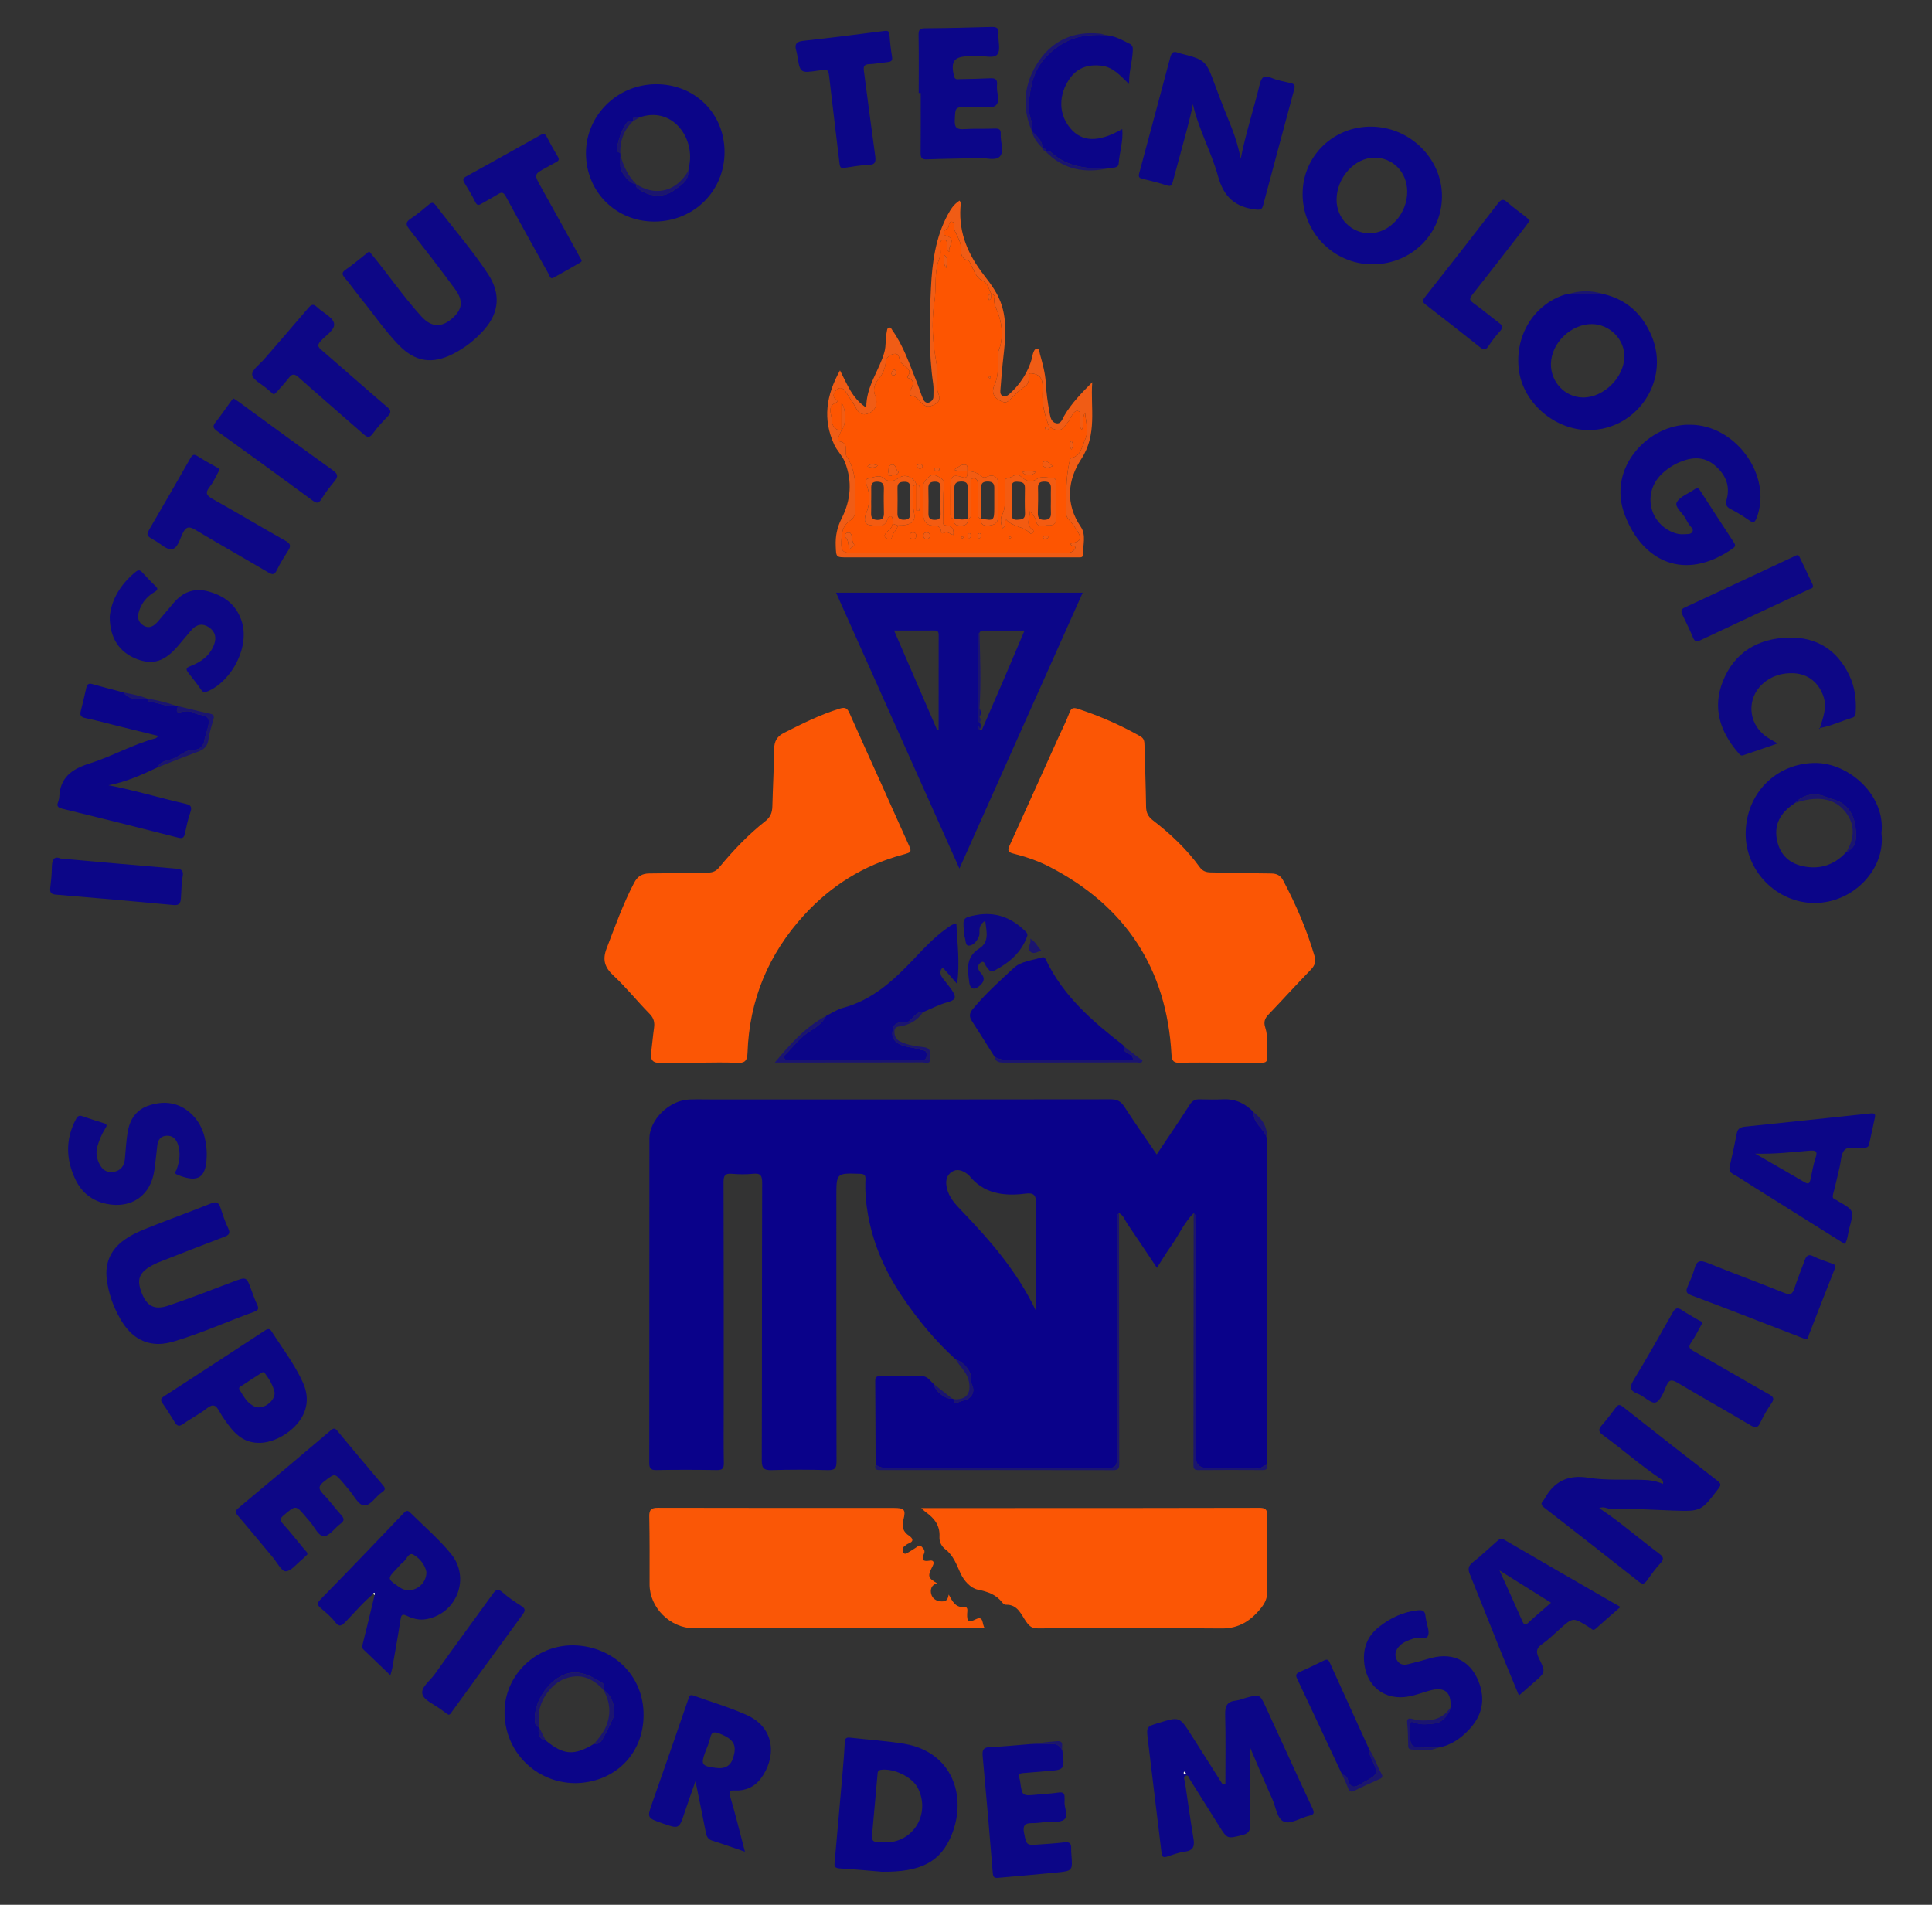 <?xml version="1.0" encoding="utf-8"?>
<!-- Generator: Adobe Illustrator 28.0.0, SVG Export Plug-In . SVG Version: 6.00 Build 0)  -->
<svg version="1.1" id="Capa_1" xmlns="http://www.w3.org/2000/svg" xmlns:xlink="http://www.w3.org/1999/xlink" x="0px" y="0px"
	 viewBox="0 0 1135 1119" style="enable-background:new 0 0 1135 1119;" xml:space="preserve">
<rect x="0" y="0" width="1135" height="1119" fill="#333333" stroke="none"/>
<style type="text/css">
	.st0{fill:#0A028A;}
	.st1{fill:#FB5605;}
	.st2{fill:#FA5706;}
	.st3{fill:#0C0689;}
	.st4{fill:#0C0687;}
	.st5{fill:#0B0588;}
	.st6{fill:#0D0786;}
	.st7{fill:#F05C15;}
	.st8{fill:#1B1570;}
	.st9{fill:#FDFDFD;}
	.st10{fill:#FD5501;}
	.st11{fill:#F35B11;}
</style>
<g>
	<path class="st0" d="M514.39,860.52c-0.06-16.41-0.08-32.82-0.22-49.24c-0.02-2.19,0.67-2.85,2.81-2.83
		c8.29,0.09,16.58,0.02,24.87,0.03c3.27,0,4.59,2.9,6.72,4.59c0.48,4.05,6.95,9.17,10.8,8.55c0.31,0.1,0.61,0.2,0.92,0.31
		c0.19,1.3,0.08,2.9,2.25,2.04c1.22-0.48,2.43-1.06,3.71-1.31c4.35-0.85,6.74-4.94,4.87-8.85c-0.77-1.61-0.67-3.19-0.73-4.82
		c-0.13-3.97-4.45-9.01-8.89-10.33c-12.08-10.97-22.37-23.47-31.48-36.95c-9.76-14.45-16.78-30.12-19.96-47.34
		c-1.3-7.04-1.95-14.19-1.62-21.36c0.11-2.53-0.51-3.37-3.24-3.46c-13.86-0.44-13.86-0.53-13.86,13.36
		c0,51.82-0.05,103.64,0.09,155.46c0.01,4.08-0.85,5.38-5.12,5.26c-10.99-0.32-22-0.31-32.98,0c-4.47,0.13-5.82-0.98-5.81-5.68
		c0.18-54.32,0.06-108.64,0.23-162.95c0.01-4.27-0.8-5.94-5.33-5.46c-4.12,0.44-8.35,0.37-12.48,0.01c-4-0.35-4.89,1.07-4.88,4.94
		c0.15,44.49,0.1,88.97,0.1,133.46c0,10.5-0.13,21,0.07,31.49c0.06,3.33-0.96,4.22-4.23,4.16c-11.83-0.19-23.66-0.21-35.49,0
		c-3.46,0.06-4.08-1.18-4.08-4.3c0.08-63.48,0.03-126.96,0.08-190.45c0.01-11.18,11.83-22.58,23.57-22.94
		c4.66-0.14,9.33-0.02,14-0.02c77.81,0.01,155.62,0.05,233.43-0.08c3.83-0.01,5.96,1.17,8.01,4.34
		c6.02,9.32,12.43,18.39,19.01,28.04c6.68-10,13.13-19.4,19.26-29c1.57-2.45,3.21-3.46,6-3.37c4.66,0.14,9.34,0.18,13.99-0.01
		c7.14-0.29,12.86,2.5,17.68,7.53c-0.51,6.66,6.24,9.62,7.77,15.25c0.06,8.14,0.16,16.28,0.16,24.42
		c0.01,54.02,0.01,108.04,0,162.06c0,1.82-0.1,3.65-0.16,5.47c-1.9,0.38-3.11,2.12-5.41,2.07c-9.65-0.21-19.32,0.01-28.98-0.13
		c-5.53-0.08-7.51-2.33-7.51-7.78c-0.01-45.47,0.01-90.94-0.05-136.4c0-1.86,0.97-4.04-1.05-5.57c-5.61,5.47-8.64,12.73-13.1,19
		c-2.87,4.04-5.41,8.31-8.48,13.06c-5.89-8.81-11.51-17.32-17.27-25.73c-1.53-2.23-2.31-5.1-5-6.44c-1.86,1.59-1.03,3.74-1.03,5.63
		c-0.05,45.3-0.04,90.6-0.04,135.91c0,7.74-0.61,8.37-8.14,8.37c-41.8,0-83.61-0.03-125.41,0.06
		C519.7,862.62,516.95,862.18,514.39,860.52z M608.45,769.8c0-1.43,0-2.85,0-4.28c0.01-19.45-0.19-38.91,0.17-58.36
		c0.09-5.07-1.23-6.58-6.14-5.96c-12.83,1.62-24.75,0.15-33.44-10.99c-0.19-0.25-0.54-0.37-0.81-0.57c-2.86-2.1-6.05-3.31-9.2-1.16
		c-3.24,2.21-3.6,5.69-2.79,9.38c1.21,5.47,4.8,9.36,8.49,13.2C581.68,728.71,597.68,747.05,608.45,769.8z"/>
	<path class="st1" d="M411.28,624.33c-7.66,0-15.34-0.22-22.99,0.08c-4.68,0.19-6.34-1.59-5.75-6.08c0.63-4.78,0.99-9.6,1.68-14.37
		c0.48-3.33-0.09-5.86-2.67-8.46c-7.22-7.3-13.64-15.42-21.15-22.38c-5.23-4.85-6.57-9.35-4.02-15.98
		c4.99-12.99,9.65-26.09,16.12-38.47c2.03-3.88,4.69-5.53,8.99-5.55c11.49-0.06,22.98-0.48,34.47-0.51
		c2.95-0.01,4.83-0.96,6.69-3.22c8.15-9.86,16.95-19.13,27.03-27.05c2.92-2.29,3.97-5.01,4.06-8.56
		c0.29-11.32,0.93-22.63,1.07-33.95c0.05-4.56,1.88-7.33,5.81-9.32c10.66-5.39,21.3-10.75,32.79-14.25c3.13-0.95,4.37-0.2,5.6,2.59
		c6.36,14.39,12.91,28.69,19.37,43.04c4.96,11.01,9.82,22.06,14.83,33.04c2.57,5.63,2.69,5.65-3.08,7.21
		c-22.68,6.15-41.86,18.1-57.67,35.36c-20.97,22.89-32.26,49.93-33.31,81.01c-0.17,4.92-1.76,6.13-6.41,5.87
		c-7.14-0.41-14.32-0.11-21.49-0.11C411.28,624.29,411.28,624.31,411.28,624.33z"/>
	<path class="st1" d="M716.38,624.26c-7.66,0-15.33-0.17-22.98,0.07c-3.76,0.12-4.97-0.81-5.19-4.9
		c-2.81-50.43-26.98-87.16-71.75-110.28c-6.73-3.48-14.03-5.92-21.43-7.79c-2.84-0.72-3.18-1.91-2.01-4.48
		c9.61-21.11,19.11-42.26,28.65-63.4c2.18-4.83,4.62-9.55,6.47-14.5c1.04-2.78,2-3.59,5.02-2.6c12.77,4.18,24.99,9.53,36.69,16.14
		c2.45,1.38,2.45,3.22,2.51,5.4c0.32,11.99,0.75,23.97,0.93,35.96c0.05,3.46,1.17,5.83,3.95,7.97c10.39,8.01,19.9,16.97,27.63,27.64
		c1.66,2.29,3.71,2.97,6.4,3.01c11.82,0.15,23.64,0.54,35.47,0.63c3.37,0.03,5.51,1.1,7.13,4.16c7.52,14.21,13.85,28.89,18.38,44.33
		c0.93,3.18,0.24,5.54-2.16,8.01c-8.44,8.69-16.56,17.68-24.93,26.43c-2.17,2.27-2.88,4.35-1.87,7.5c1.86,5.8,0.88,11.9,1.15,17.86
		c0.14,3.13-2.07,2.84-4.08,2.84C732.37,624.27,724.38,624.26,716.38,624.26z"/>
	<path class="st1" d="M541.19,885.92c18.96,0,36.58,0.01,54.2,0c48.13-0.02,96.26,0,144.38-0.13c3.4-0.01,4.73,0.74,4.69,4.35
		c-0.16,15.15-0.15,30.31-0.04,45.46c0.03,3.6-1.53,6.45-3.56,9c-5.91,7.41-12.97,12.14-23.23,12.05
		c-35.97-0.32-71.94-0.15-107.91-0.05c-3.27,0.01-4.77-0.99-6.82-3.85c-2.94-4.12-4.98-10.34-12-10.03
		c-0.67,0.03-1.58-0.65-2.05-1.26c-3.67-4.74-8.48-6.42-14.38-7.6c-4.26-0.85-8.18-5.21-10.21-9.65c-2.34-5.12-4.1-10.38-8.85-14.03
		c-2.23-1.71-3.67-4.33-3.49-7.38c0.39-6.55-2.99-10.94-8.03-14.45C543.25,887.9,542.72,887.3,541.19,885.92z"/>
	<path class="st2" d="M557.35,936.73c2.25,4.11,3.93,7.75,9.28,7.37c2.3-0.17,1.6,2.41,1.55,3.98c-0.14,4.59,0.84,5.26,4.89,3.24
		c5.23-2.6,3.58,3.12,5.54,5.22c-1.9,0-3.8,0-5.69,0c-55.11-0.01-110.22-0.01-165.33-0.02c-13.82,0-25.99-12.11-25.98-25.74
		c0.01-13.32,0.08-26.64-0.18-39.96c-0.08-3.99,1.22-5.06,5.11-5.05c46.12,0.12,92.24,0.07,138.36,0.08c6.47,0,7.37,0.91,5.81,7.09
		c-1.04,4.1-0.14,6.93,3.39,9.27c2.18,1.45,3.01,3.31-0.44,4.58c-0.89,0.33-1.65,1.06-2.43,1.65c-1.33,1.01-1.13,2.5-0.52,3.59
		c0.8,1.43,2.05,0.39,2.98-0.12c1.45-0.78,2.8-1.76,4.21-2.62c1.07-0.65,2.29-2.14,3.43-0.81c0.91,1.07,2.46,2.22,1.48,4.29
		c-1.66,3.54-0.58,4.76,3.4,4.04c2.2-0.4,2.83,1.01,1.71,3.16c-3.14,6.05-2.86,6.96,2.69,10.19c-3.56,0.72-4.14,3.81-3.59,6.11
		c0.62,2.59,2.75,4.45,6.24,4.5C556.26,940.82,556.8,939.4,557.35,936.73z"/>
	<path class="st3" d="M491.17,348.19c48.62,0,96.48,0,144.88,0c-24.05,53.81-47.95,107.29-72.42,162.04
		C539.28,455.76,515.39,402.34,491.17,348.19z M575.65,428.34c-0.18-0.57-0.37-1.15-0.55-1.72c-0.19,0.2-0.53,0.38-0.54,0.59
		c-0.03,0.71,0.38,1.14,1.07,1.3c1.05,0.75,1.29,0.12,1.68-0.8c4.3-10.03,8.69-20.02,13-30.05c3.83-8.91,7.59-17.84,11.58-27.24
		c-8.35,0-15.97,0-23.59,0c-1.18,0-2.36,0.01-2.9,1.37c-1.2,0.75-1.04,1.97-1.04,3.11c0,15.39,0,30.79,0.03,46.18
		c0,1.26-0.39,2.74,1.28,3.39C576.29,425.77,576.31,427.06,575.65,428.34z M550.53,428.79c0.29-0.07,0.59-0.14,0.88-0.21
		c0-18.53-0.02-37.07,0.03-55.6c0.01-1.94-0.68-2.61-2.6-2.6c-7.62,0.06-15.23,0.03-23.59,0.03
		C533.85,390.26,542.19,409.52,550.53,428.79z"/>
	<path class="st4" d="M719.89,1048.08c0-13.59,0.24-27.19-0.13-40.77c-0.14-5.02,1.11-7.77,6.33-8.28c1.95-0.19,3.83-1.06,5.75-1.58
		c8.13-2.21,8.26-2.27,11.74,5.26c9.19,19.85,18.18,39.8,27.46,59.61c1.47,3.13,0.59,3.81-2.23,4.46
		c-4.99,1.14-10.6,5.16-14.63,3.35c-4.03-1.81-4.66-8.68-6.76-13.32c-4.41-9.72-8.47-19.61-13.06-30.32
		c0,15.71-0.14,30.47,0.09,45.22c0.06,3.81-0.92,5.47-4.8,6.4c-8.68,2.1-8.6,2.35-13.49-5.48c-5.63-9.01-11.28-18.01-16.96-27
		c-0.65-1.04-0.98-3.04-2.49-2.55c-1.98,0.63-0.76,2.54-0.57,3.85c1.59,11.01,3.16,22.02,4.97,32.99c0.72,4.36,0.26,7.2-5.02,7.84
		c-3.58,0.43-7.06,1.84-10.54,2.94c-2.14,0.68-2.9,0.09-3.17-2.17c-2.64-22.25-5.44-44.49-8.07-66.75
		c-0.88-7.45-0.72-7.47,6.37-9.63c12.3-3.76,12.29-3.75,19.26,7.23c6.12,9.66,12.26,19.32,18.39,28.97
		C718.86,1048.26,719.38,1048.17,719.89,1048.08z M696.71,1041.85c-0.24-0.4-0.47-0.79-0.7-1.19c-0.21,0.21-0.59,0.41-0.6,0.62
		c-0.01,0.55,0.02,1.22,0.84,1.19C696.41,1042.46,696.55,1042.09,696.71,1041.85z"/>
	<path class="st4" d="M976.92,871.75c0.37-1.78-0.27-2.25-0.99-2.73c-11.91-7.96-22.63-17.48-34.17-25.91
		c-2.51-1.83-3.05-3.25-0.82-5.75c2.98-3.34,5.67-6.94,8.35-10.53c1.29-1.73,2.24-1.88,4-0.49c18.55,14.62,37.13,29.2,55.8,43.66
		c2.22,1.72,1.88,2.63,0.38,4.6c-10.17,13.3-10.12,13.34-26.7,12.78c-11.8-0.4-23.6-1.31-35.42-0.75c-2.58,0.12-4.89-2.02-7.83-0.66
		c12.34,8.21,23.42,17.9,35.18,26.69c2.54,1.9,3.09,3.18,0.7,5.74c-2.94,3.14-5.42,6.73-7.96,10.22c-1.51,2.07-2.61,2.18-4.75,0.49
		c-18.39-14.56-36.88-28.99-55.41-43.36c-1.91-1.48-2.29-2.62-0.57-4.32c0.12-0.12,0.26-0.23,0.33-0.37
		c5.66-10.58,13.75-14.94,26.23-12.93c10.27,1.65,20.93,0.9,31.41,1.21C968.79,869.45,972.84,869.94,976.92,871.75z"/>
	<path class="st4" d="M728.89,93.21c2.92-14.83,7.6-28.99,11.11-43.45c0.97-3.99,2.23-6.03,6.87-4.05
		c3.62,1.55,7.64,2.23,11.52,3.12c2.16,0.49,2.51,1.51,1.96,3.52c-6.13,22.69-12.2,45.4-18.26,68.11c-0.63,2.35-1.3,2.98-4.28,2.63
		c-12.19-1.42-18.9-7.34-22.26-19.61c-3.92-14.29-11.43-27.51-14.75-42.28c-1.91,9.78-4.75,19.28-7.28,28.85
		c-1.48,5.6-3.03,11.19-4.55,16.78c-0.46,1.71-0.93,2.91-3.31,2.14c-4.74-1.53-9.58-2.78-14.43-3.91c-2.15-0.5-2.53-1.27-1.96-3.37
		c6.14-22.68,12.18-45.39,18.25-68.09c0.62-2.33,1.7-3.92,4.47-2.63c0.15,0.07,0.31,0.11,0.48,0.15
		c15.96,4.06,15.89,4.09,21.57,19.54c2.97,8.07,6.16,16.06,9.37,24.04C725.83,80.72,727.63,86.9,728.89,93.21z"/>
	<path class="st5" d="M92.51,450.83c-9.25,4.36-18.54,8.58-28.78,10.46c15.26,2.91,30.03,7.44,45.06,10.85
		c3.71,0.84,4.07,2.1,2.94,5.35c-1.35,3.9-2.19,8-3.07,12.05c-0.52,2.39-1.24,3.26-4.03,2.54c-22.7-5.82-45.43-11.51-68.2-17.05
		c-2.82-0.69-3.12-1.77-2.24-4.07c0.35-0.92,0.59-1.93,0.63-2.91c0.5-11.29,7.37-16.27,17.46-19.42
		c13.29-4.16,25.55-11.25,39.09-14.89c0.4-0.11,0.71-0.54,1.74-1.38c-8.05-1.97-15.49-3.78-22.92-5.62
		c-6.62-1.64-13.19-3.49-19.86-4.86c-2.85-0.59-3.55-1.65-2.84-4.34c1.19-4.48,2.17-9.02,3.22-13.54c0.44-1.9,1.28-2.78,3.49-2.14
		c6.06,1.75,12.18,3.29,18.28,4.91c3.81,4.84,9.07,4.07,14.22,3.68c0,0-0.04-0.06-0.04-0.06c-0.02,0.85,0.12,1.99,1,1.99
		c5.42-0.02,10.33,3.45,15.89,2.26c0.34-0.14,0.66-0.09,0.94,0.15c-0.24,1.86-2.12,4.55,2.45,3.4c2.26-0.57,5.41-0.51,7.22,0.68
		c2.96,1.95,9.63-0.14,8.35,6.92c-0.61,3.36-2.02,6.48-2.58,9.91c-0.33,2.01-2.8,4.82-5.25,4.7c-5.92-0.31-9.49,4.53-14.64,5.84
		C97.26,446.94,93.94,447.57,92.51,450.83z"/>
	<path class="st4" d="M992.96,249.51c26.93,0.06,48.44,30.23,39.05,54.64c-1.02,2.65-1.78,3.38-4.35,1.57
		c-3.53-2.48-7.23-4.79-11.07-6.73c-2.69-1.36-2.92-3.07-2.23-5.58c2.31-8.43-0.96-15.09-7.27-20.29
		c-6.19-5.11-13.23-4.64-20.25-1.68c-4.16,1.76-7.89,4.23-11.08,7.47c-10.51,10.68-7.1,27.77,6.73,33.71
		c2.19,0.94,4.45,1.42,6.81,1.22c1.79-0.15,4.13,0.28,4.99-1.53c0.78-1.63-1.18-2.88-2.07-4.25c-0.72-1.12-1.36-2.29-1.99-3.46
		c-1.78-3.3-6.6-6.88-5.19-9.48c1.89-3.49,6.99-5.2,10.64-7.78c1.99-1.41,2.65,0.15,3.44,1.36c6.52,10.02,12.96,20.08,19.54,30.05
		c1.17,1.77,0.64,2.52-0.84,3.55c-28.37,19.74-52.92,7.37-63.28-19.72C943.66,274.13,969.38,248.8,992.96,249.51z"/>
	<path class="st3" d="M765.25,113.65c0.16-22.08,18.17-39.53,40.52-39.27c22.57,0.26,41.34,18.79,41.35,40.82
		c0.01,22.41-18.17,40.18-41.01,40.08C783.48,155.17,765.09,136.44,765.25,113.65z M826.7,112.48c-0.1-11.33-8.34-19.87-19.2-19.87
		c-11.72,0-22.33,11.8-22.3,24.82c0.02,10.91,8.84,19.75,19.56,19.6C816.55,136.88,826.81,125.39,826.7,112.48z"/>
	<path class="st5" d="M941.6,172.64c14.08,3.22,23.47,12.02,28.83,25.08c11.04,26.92-10.1,56.39-39.17,54.85
		c-19.12-1.01-36.41-16.5-38.91-34.88c-2.72-19.97,8.29-38.41,26.6-44.51c0.77-0.26,1.62-0.3,2.43-0.44
		C928.12,172.71,934.86,172.67,941.6,172.64z M911.13,213.62c-0.24,10.74,8.25,19.73,18.76,19.87c12.11,0.16,24.2-11.68,24.37-23.89
		c0.15-10.26-8.51-19.03-18.94-19.2C923.06,190.22,911.4,201.4,911.13,213.62z"/>
	<path class="st5" d="M518.01,1099.58c-6-0.49-15.44-1.4-24.89-1.96c-3.61-0.21-2.88-2.48-2.71-4.48
		c1.42-16.38,2.93-32.75,4.36-49.13c0.59-6.79,1.18-13.58,1.51-20.39c0.12-2.47,0.87-3.08,3.25-2.81
		c10.56,1.22,21.18,1.85,31.7,3.61c28.09,4.69,37.05,30.69,27.88,53.38C552.67,1093.77,541.05,1099.9,518.01,1099.58z
		 M520.03,1082.35c16.58,0.16,26.79-16.81,19.22-31.91c-3.24-6.46-13.94-11.7-21.57-10.76c-2.23,0.27-2.07,1.66-2.2,3.15
		c-0.97,10.9-1.97,21.8-2.94,32.7c-0.57,6.48-0.49,6.56,6,6.82C519.03,1082.37,519.53,1082.35,520.03,1082.35z"/>
	<path class="st5" d="M1105.32,489.48c2.51,20.81-16.23,40.94-39.31,40.99c-22.01,0.04-40.93-18.69-40.47-41.46
		c0.46-23.27,18.14-40.78,41.01-40.79C1086.14,448.21,1107.84,467.14,1105.32,489.48z M1054.4,471.79
		c-1.18,0.88-2.41,1.71-3.54,2.66c-6.46,5.45-8.74,12.3-6.59,20.48c2,7.62,7.12,12.2,14.68,13.87c10.06,2.22,18.65-0.59,25.65-8.18
		c4.48-2.01,5.91-5.37,5.78-10.29c-0.18-7.08-1.63-13.29-7.41-17.92c-2.93-2.34-6.63-2.74-9.92-4.15
		C1066.32,465.36,1059.42,466.55,1054.4,471.79z"/>
	<path class="st5" d="M425.65,89.18c0.07,22.95-17.97,40.9-41.16,40.97c-22.59,0.07-40.13-17.36-40.25-39.96
		c-0.11-22.33,18.28-40.58,41.05-40.72C408.09,49.33,425.59,66.55,425.65,89.18z M371.9,71.2l-0.06,0.05
		c-1.3-0.54-2.44-0.67-3.47,0.67c-3.3,4.3-4.68,9.37-5.88,14.49c-0.33,1.4-0.22,3.06,1.88,3.32c0.05,0.51,0.09,1.02,0.14,1.54
		c-0.03,2.14-0.21,4.29-0.06,6.41c0.3,4.35,5.83,10.47,9.35,10.54l0.1,0.09c-0.27,0.83-0.3,1.53,0.51,2.19
		c6.05,4.97,15.31,6.09,21.46,1.36c3.64-2.8,8.88-5.21,8.46-11.36c0.23-1.29,0.47-2.59,0.7-3.88c2.87-16.35-10.44-34.23-29.19-27.71
		C374.23,69.15,371.51,67.5,371.9,71.2z"/>
	<path class="st5" d="M337.88,1047.53c-23.34-0.19-41.67-18.78-41.47-42.07c0.19-21.54,18.48-39.2,40.49-38.89
		c22.31,0.31,41.43,17.03,41.18,41.29C377.85,1031.19,360.4,1047.29,337.88,1047.53z M354.37,992.59l0.02,0.03
		c-0.61-1.32,1.46-2.86-0.9-4.24c-8.45-4.94-16.15-9.12-26.3-2.32c-7.79,5.21-14.62,17.04-12.68,26.71c0.24,1.22,0.99,1.6,2.06,1.71
		l-0.04-0.07c-0.31,3.54-0.49,7.03,4.1,8.08c10.51,8.63,16.66,9.04,28.45,1.9c2.41,0.64,3.89-0.91,4.83-2.59
		c2.21-3.94,4.27-7.99,6.09-12.14C362.4,1004.2,359.43,995.55,354.37,992.59z"/>
	<path class="st6" d="M216.89,147.67c10.55,12.58,19.67,26.13,30.62,38.19c6.13,6.75,12.32,6.75,18.93,0.47
		c5.18-4.92,5.78-9.8,0.94-16.41c-8.72-11.91-17.79-23.57-26.87-35.21c-1.99-2.55-2.5-4.1,0.6-6.14c3.73-2.46,7.19-5.36,10.63-8.24
		c1.7-1.42,2.71-1.79,4.28,0.29c10.21,13.5,21.43,26.24,30.73,40.41c7.42,11.31,6.63,22.42-2.17,32.48
		c-5.18,5.92-11.3,10.77-18.35,14.36c-12.41,6.31-22.36,4.75-32.04-5.24c-8-8.25-14.45-17.79-21.68-26.69
		c-3.35-4.12-6.42-8.48-9.82-12.56c-1.66-1.99-2.28-3.11,0.37-4.94C207.83,155.13,212.25,151.32,216.89,147.67z"/>
	<path class="st4" d="M93.03,789.53c-10.5-0.14-17.3-6.05-22.25-14.54c-4.3-7.38-7.14-15.45-8.1-23.87
		c-0.97-8.51,1.86-16.02,8.82-21.59c5.55-4.44,12.1-6.93,18.57-9.49c11.28-4.46,22.69-8.57,33.94-13.1
		c3.11-1.25,4.47-0.54,5.46,2.41c1.36,4.07,2.64,8.21,4.52,12.05c1.55,3.17,0.51,4.14-2.37,5.23c-12.91,4.87-25.74,9.94-38.58,14.97
		c-1.38,0.54-2.73,1.21-4.03,1.94c-7.42,4.18-8.84,8.2-5.75,16.06c2.97,7.55,7.36,10.15,15.33,7.49
		c12.92-4.31,25.6-9.34,38.35-14.14c7.87-2.96,7.83-3.01,10.7,4.79c1.08,2.96,2.11,5.95,3.48,8.78c1.06,2.19,0.56,3.24-1.62,4.03
		c-15.76,5.7-31.06,12.65-47.16,17.43C99.3,788.85,96.22,789.51,93.03,789.53z"/>
	<path class="st4" d="M219.26,936.39c-5.92,4.86-10.81,10.76-16.12,16.22c-2.32,2.38-3.75,3.62-6.35,0.18
		c-2.28-3.02-5.32-5.51-8.22-7.98c-2.2-1.88-2.56-2.91-0.2-5.32c16.32-16.62,32.43-33.45,48.51-50.31c1.54-1.61,2.35-2.35,4.22-0.49
		c8.03,7.97,16.67,15.36,23.85,24.12c11.5,14.04,3.61,34.88-14.24,38.34c-4.15,0.8-8.01-0.17-11.62-1.89
		c-2.64-1.26-3.33-0.8-3.76,2.03c-1.49,9.67-3.24,19.29-4.93,28.93c-0.2,1.12-0.59,2.21-1.07,3.94
		c-5.48-5.26-10.57-10.18-15.7-15.04c-1.19-1.13-0.86-2.16-0.5-3.56c2.41-9.47,4.65-18.98,6.94-28.48c0.01-0.44,0.21-1.13,0.01-1.28
		C219.53,935.38,219.43,936.02,219.26,936.39z M250.51,923.5c-0.8-4.24-3.84-8.08-7.75-10.26c-2.72-1.51-3.92,3.02-6.04,4.55
		c-1.32,0.95-2.31,2.35-3.46,3.54c-5.83,6.05-5.83,6.15,1.11,10.89c0.55,0.37,1.11,0.73,1.7,1.03
		C242.34,936.46,250.63,931.25,250.51,923.5z"/>
	<path class="st4" d="M437.64,1087.81c-6.83-2.33-12.91-4.53-19.09-6.45c-2.4-0.75-3.36-2.19-3.81-4.47
		c-1.91-9.73-3.91-19.44-6.16-30.55c-2.35,6.75-4.39,12.34-6.25,17.99c-3.37,10.26-3.32,10.27-13.27,6.78
		c-9.1-3.2-8.99-3.16-5.71-12.5c7.04-19.99,13.99-40.01,20.88-60.05c0.65-1.89,0.59-3.44,3.46-2.4c10.3,3.76,20.85,6.81,30.88,11.29
		c17.43,7.77,17.34,25.57,8.32,37.45c-3.71,4.89-9.07,7.28-15.31,6.94c-3.18-0.17-3.47,0.58-2.57,3.66
		C432.08,1065.95,434.67,1076.54,437.64,1087.81z M422.66,1038.73c3.96,0,6.66-1.77,7.98-5.88c2.44-7.57,0.59-11.04-7.71-14.36
		c-2.92-1.17-4.9-1.5-5.7,2.42c-0.55,2.72-1.77,5.32-2.76,7.95c-2.91,7.73-2.35,8.67,6.02,9.7
		C421.15,1038.65,421.82,1038.67,422.66,1038.73z"/>
	<path class="st0" d="M584.18,620.67c-4.42-7-8.79-14.03-13.29-20.98c-1.6-2.47-1.39-4.48,0.45-6.73
		c7.29-8.9,15.83-16.58,24.23-24.33c4.33-4,10.65-4.38,16.17-6.12c1.4-0.44,2.08-0.04,2.7,1.26c10.08,21.26,27.24,36.14,45.32,50.17
		c0.25,0.19,0.38,0.53,0.57,0.8c-1.44,4.64,5.66,3.47,5.25,7.9c-1.96,0-3.77,0-5.58,0c-21.97,0-43.94-0.03-65.92,0.02
		C590.62,622.67,587.19,622.77,584.18,620.67z"/>
	<path class="st6" d="M951.97,944.03c-5.03,4.4-9.76,8.51-14.43,12.68c-0.89,0.8-1.57,1.09-2.53,0.23
		c-0.49-0.44-1.09-0.76-1.65-1.12c-9.3-5.84-9.28-5.82-17.35,1.44c-3.34,3-6.58,6.19-10.25,8.73c-3.57,2.47-3.31,4.88-1.63,8.29
		c3.97,8.08,3.84,8.14-3.02,14.08c-2.76,2.39-5.5,4.8-8.78,7.67c-3.67-8.89-7.24-17.37-10.68-25.91
		c-6.07-15.06-11.99-30.17-18.11-45.2c-1.22-2.99-1.11-4.97,1.68-7.15c4.85-3.78,9.28-8.07,13.93-12.11
		c1.32-1.15,2.37-2.4,4.67-1.06C906.35,917.77,928.97,930.76,951.97,944.03z M880.91,922.56c4.91,10.85,9.26,20.26,13.4,29.76
		c1.06,2.43,1.77,2.61,3.7,0.8c4.19-3.92,8.61-7.62,13.15-11.59C901.23,935.3,891.72,929.34,880.91,922.56z"/>
	<path class="st4" d="M1083.85,730.86c-18.15-11.38-36.17-22.69-54.19-33.99c-3.8-2.39-7.52-4.93-11.43-7.11
		c-2.13-1.19-2.57-2.47-2.02-4.77c1.53-6.45,2.87-12.95,4.16-19.45c0.57-2.86,2.6-3.44,4.99-3.69c24.51-2.57,49.01-5.11,73.51-7.75
		c2.33-0.25,3.08,0.27,2.56,2.58c-1.16,5.17-2.24,10.35-3.35,15.53c-0.47,2.21-2.21,2-3.88,2.18c-3.6,0.39-8.26-1.25-10.55,1.16
		c-2.18,2.29-2.1,6.76-2.96,10.28c-1.25,5.16-2.34,10.36-3.74,15.47c-0.49,1.79-0.4,2.84,1.44,3.47c0.61,0.21,1.14,0.67,1.72,1.01
		c9.12,5.23,9.19,5.25,6.32,15.79C1085.6,724.56,1085.61,727.81,1083.85,730.86z M1031.11,677.71c10.5,6.05,19.84,11.34,29.06,16.81
		c2.51,1.49,3.02,0.33,3.47-1.76c0.91-4.19,1.58-8.48,2.95-12.53c1.46-4.31-0.08-4.55-3.83-4.25
		C1052.68,676.8,1042.62,678.05,1031.11,677.71z"/>
	<path class="st5" d="M485.34,596.8c3.27-1.6,6.38-3.79,9.84-4.71c17.73-4.7,30.29-16.66,42.35-29.43
		c5.71-6.04,11.4-12.11,18.21-16.97c1.72-1.23,3.34-2.69,6.1-3.2c0.52,11.63,2.17,23.07,0.42,35.53c-2.35-2.71-4.66-5.45-7.06-8.11
		c-0.47-0.52-1.05-1.66-1.95-0.86c-0.51,0.45-0.74,1.45-0.76,2.21c-0.05,1.78,1.12,3.08,2.11,4.41c1.69,2.26,3.62,4.36,5.09,6.75
		c2.4,3.9,1.22,5.18-3.06,6.34c-4.95,1.35-9.59,3.85-14.37,5.85c-2.49-0.44-4.01,1.11-5.54,2.67c-1.6,1.63-2.94,3.7-5.72,3.36
		c-2.94-0.35-5.6,0.53-6.35,3.47c-0.82,3.23-0.73,6.44,2.79,8.76c3.84,2.53,8.39,2.05,12.45,3.61c2.07,0.79,4.78-0.16,4.51,3.54
		c-0.26,3.55-2.87,2.59-4.81,2.6c-14.3,0.06-28.6,0.03-42.91,0.03c-10.81,0-21.62,0.02-32.43-0.01c-1.24,0-2.83,0.54-3.52-1.07
		c-0.6-1.4,0.79-2.16,1.5-2.87c3.88-3.9,7.06-8.37,11.77-11.64C478.1,604.2,482.97,601.74,485.34,596.8z"/>
	<path class="st7" d="M493.48,217.6c4.3,8.22,7.06,16.33,15.44,21.87c-0.13-12.74,7.71-21.83,10.65-32.68
		c1.07-3.95,0.52-7.96,1.38-11.85c0.2-0.9,0.12-2.2,1.3-2.47c1.24-0.29,1.55,0.96,2.11,1.74c6.42,9.01,9.83,19.46,13.95,29.56
		c1.43,3.5,2.52,7.15,3.99,10.63c0.57,1.36,1.87,2.71,3.55,2.01c1.31-0.54,2.52-1.66,2.51-3.41c-0.02-2.5,0.22-5.04-0.14-7.49
		c-2.72-18.74-2.21-37.59-1.31-56.36c0.71-14.74,2.62-29.49,9.8-42.88c1.73-3.22,3.61-6.32,7.03-8.43c1.03,1.32,0.57,2.87,0.49,4.19
		c-0.98,15.1,4.67,27.79,13.72,39.46c4.33,5.57,8.55,11.22,10.67,18.28c3.45,11.43,1.56,22.74,0.39,34.13
		c-0.49,4.8-0.85,9.62-1.23,14.43c-0.11,1.47-0.46,3.2,1.05,4.09c1.72,1.01,3.25-0.11,4.48-1.23c6.23-5.71,10.64-12.59,12.95-20.76
		c0.23-0.8,0.25-1.66,0.51-2.44c0.41-1.27,0.93-2.96,2.18-3.11c1.79-0.23,1.65,1.86,1.95,2.96c1.54,5.58,3.14,11.2,3.46,17
		c0.33,6,1.17,11.93,2.26,17.81c0.44,2.37,0.97,5.33,3.76,5.96c2.96,0.67,3.68-2.42,4.75-4.26c4.36-7.5,10.36-13.6,16.54-19.82
		c-1.12,15.19,3.08,30.51-6.42,45.05c-8.07,12.35-9.52,26.33-0.31,39.9c3.29,4.85,1.2,11.03,1.21,16.62c0,1.57-1.68,1.31-2.79,1.32
		c-3.16,0.04-6.33-0.01-9.49-0.01c-41.98,0-83.96,0-125.94,0.01c-6.89,0-6.68,0-6.96-6.65c-0.24-5.77,0.78-10.93,3.47-16.22
		c5.42-10.65,6.4-21.93,1.85-33.28c-1.48-3.7-4.54-6.44-6.23-10.13C483.25,246.28,485.31,232.24,493.48,217.6z M494.4,252.7
		L494.4,252.7c-0.89,2.2-3.24,6.25-1.68,6.48c6.4,0.97,3.28,5.81,4.52,8.76c0.25,0.6,0.78,1.08,1.1,1.65
		c2.53,4.47,4.06,10.48,4.05,15.8c-0.01,4.5-0.2,9,0.06,13.49c0.17,2.93-0.54,5.31-2.93,6.87c-5.02,3.28-5.12,8.16-5.25,13.42
		c-0.11,4.38,1.13,5.63,5.58,5.61c36.8-0.18,73.61-0.11,110.41-0.11c5.66,0,11.33-0.07,16.99,0.03c1.92,0.04,3.3-0.78,4.17-2.23
		c1.53-2.56-2.91-1.04-2.3-3.13c6.27-1.5,6.81-2.86,3.13-8.45c-1.35-2.05-2.89-3.99-4.48-5.86c-0.8-0.93-1.37-1.8-1.38-3.06
		c-0.06-10.62-0.43-21.27,2.13-31.71c0.11-0.45,0.43-1.12,0.76-1.19c5.87-1.22,6.33-6.89,8.21-10.86
		c2.34-4.95,0.36-10.54-0.03-15.88c-1.99,3.04-0.15,6.69-1.86,9.98c-1.9-1.56-0.86-3.35-1.23-4.83c-0.52-2.1,1.46-5.58-1.26-6.08
		c-2.16-0.4-3.51,3-4.81,5.09c-0.09,0.14-0.07,0.34-0.16,0.47c-3.81,4.98-4.85,7.89-11.77,3.71l0,0
		c-2.51-6.36-4.21-12.92-3.95-19.79c0.2-5.45,0.93-10.97-6.85-11.58c-0.26-0.02-0.55,0.24-0.94,0.43c-0.38,2.5,0.11,5.73-2.37,7.2
		c-3.66,2.18-6.3,5.34-9.31,8.15c-1.55,1.45-2.66,1.53-4.75,0.61c-4.59-2.03-5.86-5.45-4-9.46c2.56-5.53,2.09-11.2,2.19-16.91
		c0.02-0.99-0.19-2.1,0.16-2.96c2.88-7.16,2.49-14.12,0.14-21.45c-1.05-3.26-3.36-6.48-2.42-10.36c0.27-1.13-0.8-1.69-1.88-1.85l0,0
		c-1.52-2.67-2-6.37-4.92-7.68c-4.21-1.89-5.06-5.89-6.96-9.22c-0.65-1.13-0.72-2.6-2.24-2.97c-3.43-0.83-3.79-3.92-3.69-6.3
		c0.15-3.58-1.44-6.39-2.85-9.27c-0.67-1.36-1.34-2.54-1.37-4.1c-0.02-1.05,0.57-2.67-1.06-2.89c-1.47-0.2-1.79,1.24-1.89,2.41
		c-0.12,1.44-1.32,1.69-2.17,2.43c-1.13,0.98-1.33,2.8,0.26,3.25c7.16,2.04,1.03,6.51,2.22,9.6c-1.74-1.17-1.19-2.86-1.31-4.38
		c-0.11-1.4-0.18-2.79-2.08-2.72c-1.91,0.07-1.86,1.55-1.9,2.89c-0.08,2.49,0.59,5.29-0.32,7.43c-3.63,8.56-1.8,17.74-3.21,26.57
		c-1.89,11.87-0.84,24.28,1.37,36.4c1,5.5-1.15,11.52,0.95,16.8c1.75,4.42-0.26,5.83-3.44,7.2c-2.12,0.91-4.05,0.79-5.92-0.98
		c-1.88-1.78-3.27-4.27-6.22-4.73c-0.99-0.15-1.32-1.14-1.12-1.95c0.76-3.09,4.45-6.61-1.43-8.62c0,0,0.17-0.91,0.44-1.26
		c1.96-2.59-0.23-3.96-1.67-5.42c-1.15-1.16-2.91-1.83-3.28-3.6c-0.42-2.04-0.6-4.24-3.52-3.63c-2.62,0.55-4.41,1.87-4.71,4.94
		c-0.33,3.37-1.47,6.32-3.82,9.21c-2.08,2.55-4.12,5.82-2.42,10.16c1.96,5,0.09,8.97-3.72,10.51c-5.02,2.04-6.72-1.58-8.6-5.02
		c-1.17-2.14-2.77-4.02-3.99-6.17c-0.94-1.66-2.97-4.98-5.67-3.08c-0.99,0.7-4.32,3.8-0.83,6.38c0.64,0.47,0.9,1.15,0.06,1.49
		c-6.03,2.47-2.47,7.48-2.54,11.18C488.78,249.8,490.61,253.09,494.4,252.7z"/>
	<path class="st4" d="M152.2,847.61c-7.28,0.04-12.65-3.57-16.91-9.07c-2.33-3.01-4.6-6.12-6.43-9.45c-1.95-3.54-3.61-4.66-7.3-1.76
		c-4.28,3.38-9.27,5.85-13.72,9.04c-2.27,1.63-3.62,1.72-5.12-0.76c-2.32-3.83-4.72-7.62-7.28-11.29c-1.23-1.77-1.11-2.72,0.74-3.93
		c19.93-12.92,39.82-25.88,59.68-38.91c1.64-1.07,2.69-0.93,3.68,0.63c6.31,9.94,13.57,19.32,18.43,30.1
		c4.45,9.87,2.22,19.21-5.69,26.64C166.49,844.31,158.76,847.67,152.2,847.61z M161.34,818.15c-0.86-4.18-3.05-7.86-5.66-11.33
		c-1.12-1.48-2.05-0.31-2.93,0.25c-3.5,2.22-6.97,4.49-10.41,6.79c-0.89,0.59-2.49,1.11-1.59,2.57c2.41,3.93,4.6,8.26,9.24,10.01
		C154.71,828.21,161.54,823.16,161.34,818.15z"/>
	<path class="st3" d="M539.72,54.61c0-11.32,0.12-22.63-0.08-33.94c-0.05-2.99,0.51-4.06,3.72-4.08
		c12.98-0.08,25.96-0.36,38.93-0.77c3.12-0.1,4.58,0.51,4.29,4.01c-0.34,4.11,1.39,9.46-0.63,12.06c-2.15,2.77-7.77,0.7-11.85,1.02
		c-1.66,0.13-3.33,0.1-4.99,0.12c-8.69,0.14-10.74,3.04-8.63,11.72c0.55,2.28,2.05,1.76,3.43,1.73c5.82-0.11,11.65-0.2,17.47-0.5
		c3-0.16,4.76,0.37,4.33,3.98c-0.48,4.08,2.11,9.48-0.68,11.93c-2.32,2.04-7.59,0.72-11.56,0.87c-1.66,0.06-3.33,0.05-4.99,0.07
		c-7.56,0.08-7.2,0.1-7.58,7.74c-0.23,4.68,1.44,5.54,5.59,5.27c5.97-0.39,11.98-0.07,17.96-0.32c2.62-0.11,3.59,0.63,3.44,3.29
		c-0.24,4.45,2.15,10.05-0.44,13.03c-2.43,2.79-8.15,0.85-12.42,0.99c-10.15,0.34-20.3,0.38-30.44,0.78
		c-2.89,0.11-3.77-0.74-3.75-3.57c0.11-11.81,0.05-23.63,0.05-35.44C540.5,54.61,540.11,54.61,539.72,54.61z"/>
	<path class="st6" d="M180.59,913.14c-1.05,1-2.16,2.22-3.43,3.24c-3.07,2.47-6.22,6.69-9.32,6.69c-2.49,0-5.02-5.15-7.46-8.06
		c-6.84-8.15-13.57-16.39-20.51-24.46c-1.64-1.91-1.96-2.85,0.23-4.67c18.16-15.11,36.22-30.34,54.24-45.62
		c1.72-1.46,2.51-1.31,3.9,0.36c8.79,10.64,17.65,21.23,26.61,31.74c1.52,1.79,1.81,2.75-0.34,4.2c-3.81,2.56-7,8.31-10.8,7.83
		c-3.33-0.42-5.99-6.11-8.93-9.48c-1.09-1.25-2.13-2.55-3.21-3.81c-5-5.82-4.86-5.62-10.95-0.97c-3.3,2.52-4.01,4.28-0.83,7.51
		c3.84,3.89,7.02,8.43,10.72,12.47c1.97,2.15,1.72,3.4-0.52,5.06c-3.33,2.46-6.4,7.2-9.66,7.27c-3.37,0.07-5.51-5.48-8.26-8.52
		c-0.78-0.86-1.53-1.76-2.28-2.65c-6.04-7.22-5.98-7.15-13.09-1.11c-2.02,1.71-2.55,2.75-0.5,5.01c4.47,4.91,8.56,10.17,12.8,15.29
		C179.61,911.2,180.62,911.69,180.59,913.14z"/>
	<path class="st4" d="M624.12,1028.47c1.41,11.31,1.4,11.28-10.03,12.06c-4.32,0.29-8.62,0.81-12.93,1.08
		c-2.13,0.13-3.18,0.75-2.29,3.04c0.24,0.61,0.35,1.29,0.44,1.94c1.18,8.56,1.18,8.55,9.98,7.68c4.14-0.41,8.31-0.58,12.42-1.2
		c2.64-0.4,3.82,0.26,3.68,2.97c-0.03,0.66,0.13,1.34,0.04,1.99c-0.5,3.74,2.59,8.61-0.25,10.88c-2.51,2.01-7.33,1.15-11.14,1.51
		c-2.65,0.25-5.31,0.65-7.96,0.61c-4.23-0.06-5.29,1.77-4.48,5.76c1.47,7.25,1.33,7.31,8.75,6.78c4.98-0.36,9.97-0.65,14.92-1.26
		c2.81-0.35,4.11,0.44,4.01,3.34c-0.04,1.33,0.05,2.66,0.15,3.99c0.72,9.34,0.74,9.45-8.78,10.41c-11.26,1.13-22.54,2.03-33.81,3.08
		c-2.04,0.19-3.37,0.22-3.59-2.56c-1.88-23.03-3.84-46.05-5.97-69.06c-0.36-3.92,0.77-5.07,4.67-5.2c7.8-0.27,15.59-1.12,23.38-1.74
		c3.78,0,7.59,0.26,11.35-0.07C620.21,1024.18,622.71,1025.14,624.12,1028.47z"/>
	<path class="st6" d="M121.45,676.78c0.21,15.21-4.61,18.43-17.21,13.36c-2.43-0.98-0.85-2.08-0.54-2.95
		c1.7-4.8,2.49-9.55,0.93-14.6c-1.08-3.49-3.2-5.55-6.78-5.38c-3.51,0.17-5.15,2.51-5.49,5.97c-0.47,4.79-1.05,9.57-1.7,14.34
		c-2.02,14.72-13.44,22.74-28.08,19.69c-8.54-1.78-14.7-6.65-18.41-14.58c-5.47-11.69-5.73-23.32,0.32-34.92
		c0.87-1.67,1.68-2.74,3.78-2.02c4.23,1.45,8.48,2.87,12.77,4.16c2.45,0.74,1.52,1.93,0.7,3.26c-2,3.25-3.5,6.71-4.54,10.41
		c-0.96,3.41-0.51,6.53,0.92,9.68c1.7,3.76,4.39,5.91,8.6,5.23c4.17-0.67,6.29-3.53,6.66-7.6c0.46-5.12,0.74-10.25,1.55-15.35
		c1.29-8.15,5.24-13.87,13.3-16.3c8.96-2.7,17.19-1.34,24.13,5.15C119.24,660.8,121.08,669.33,121.45,676.78z"/>
	<path class="st6" d="M64.47,362.23c0.88-9.68,6.22-19.02,15.32-26.36c1.54-1.24,2.59-0.9,3.8,0.39c2.49,2.68,4.95,5.4,7.63,7.89
		c1.83,1.69,1.43,2.54-0.48,3.66c-3.83,2.25-6.75,5.43-8.45,9.55c-1.46,3.55-2.1,7.31,1.64,9.87c3.66,2.51,6.58,0.59,9.05-2.36
		c2.88-3.44,5.82-6.84,8.68-10.29c5.49-6.62,12.24-9.48,20.79-7.11c8.95,2.48,15.77,7.22,19.18,16.42
		c5.82,15.71-5.57,36.07-19.21,42.06c-2.01,0.88-3.08,1.06-4.42-0.95c-2.21-3.31-4.76-6.39-7.19-9.54
		c-1.43-1.86-2.05-2.96,1.07-4.15c6.17-2.35,11.43-6.05,13.9-12.67c1.55-4.15,0.59-7.64-2.95-10.07c-3.65-2.51-7.27-1.94-10.23,1.43
		c-2.74,3.11-5.37,6.33-8.06,9.49c-7.78,9.1-14.63,11.29-24.07,7.72C70.26,383.32,64.45,375.01,64.47,362.23z"/>
	<path class="st6" d="M1069.21,427.57c1.7-5.96,4.25-11.66,2.09-18.24c-2.65-8.08-8.9-13.42-17.51-13.82
		c-6.93-0.33-13.17,1.56-18.36,6.28c-9.25,8.41-8.57,22.69,1.47,30.43c2.08,1.6,4.49,2.78,7.39,4.55
		c-6.97,2.4-13.58,4.72-20.22,6.94c-1.59,0.53-2.39-0.85-3.23-1.84c-10.4-12.23-14.86-26.02-8.79-41.44
		c6.85-17.4,20.94-25.49,39.01-25.88c16.2-0.35,28.31,7.35,35.37,22.2c3.27,6.89,4.22,14.26,3.74,21.85
		c-0.09,1.49-0.45,2.57-1.98,3.03c-6.34,1.91-12.35,4.84-18.92,6.03L1069.21,427.57z"/>
	<path class="st4" d="M852.17,1002.98c0.53-9.01-3.46-12.25-12.23-9.86c-4,1.09-7.91,2.63-11.96,3.43
		c-14.77,2.92-26.13-6.43-26.68-21.59c-0.28-7.88,2.56-14.23,8.7-19.12c6.77-5.4,14.31-8.96,23.04-9.86
		c2.72-0.28,4.14,0.48,4.37,3.25c0.07,0.82,0.28,1.64,0.41,2.46c0.48,3.11,2.12,6.69,1.11,9.2c-1.11,2.73-5.31,0.59-8.1,1.54
		c-3.51,1.19-6.98,2.26-9.36,5.29c-1.78,2.25-2.3,4.81-0.88,7.44c1.38,2.58,3.79,3.18,6.4,2.55c4.52-1.08,8.99-2.34,13.46-3.6
		c13.79-3.89,24.66,2.23,28.97,15.92c3.13,9.94,0.61,18.41-6.12,25.72c-4.99,5.42-10.92,9.67-18.49,10.92c-3-0.04-6-0.09-9-0.11
		c-6.56-0.03-7.44-0.92-7.47-7.57c-0.01-1.33-0.03-2.67-0.01-4c0.03-2.26-0.88-4.58,3.46-2.84c3.31,1.33,7.6,0.7,11.38,0.28
		C847.17,1011.99,851.71,1006.79,852.17,1002.98z"/>
	<path class="st5" d="M649.62,20.65c5.14,0.29,9.47,2.78,13.93,5.01c2.16,1.08,1.99,2.71,1.9,4.58c-0.3,6.15-2.32,12.08-2.13,19.17
		c-5.14-4.94-9.37-10.09-16.48-10.86c-6.99-0.76-13.12,0.94-17.48,6.38c-6.44,8.03-8.88,20.34-0.68,30.27
		c6.89,8.34,16.64,8.57,30.61,0.62c0.7,6.94-1.61,13.48-2.1,20.18c-0.21,2.92-3.45,2.35-5.6,2.77c-12.35,0.5-24.33-0.33-34.1-9.31
		c-0.94-0.86-2.14-0.77-3.32-0.61c0,0,0.05,0.05,0.05,0.05c0.15-1.46-0.52-2.15-1.97-2.14c0,0,0.04,0.06,0.04,0.06
		c0.21-4.72-3.55-6.97-6.18-9.93c0,0,0.04,0.03,0.04,0.03c1.14-4.07-1.29-7.61-1.65-11.4c-0.51-5.32,0.42-10.56,1.59-15.93
		c2.23-10.24,8.18-17.26,16.3-22.82C630.57,21.19,639.94,20.02,649.62,20.65z"/>
	<path class="st6" d="M128.99,275.93c-1.97,3.51-3.47,7.12-5.81,10.08c-2.92,3.69-1.73,5.17,1.9,7.21
		c14.35,8.03,28.46,16.48,42.78,24.55c2.88,1.62,3.13,3,1.49,5.59c-2.4,3.78-4.79,7.59-6.73,11.61c-1.44,2.97-2.73,2.65-5.18,1.21
		c-14.16-8.37-28.51-16.43-42.61-24.9c-3.62-2.18-5.48-2.05-7.43,1.87c-1.75,3.5-2.9,8.88-6.44,9.5c-2.91,0.51-6.58-3.18-9.89-5.05
		c-5.49-3.1-5.42-3.07-2.2-8.6c7.68-13.18,15.35-26.37,22.88-39.65c1.26-2.22,2.14-2.82,4.44-1.31c3.46,2.28,7.17,4.19,10.76,6.28
		C127.77,274.79,128.9,274.96,128.99,275.93z"/>
	<path class="st6" d="M160.88,231.77c-1.56-1.31-2.97-2.47-4.35-3.67c-3.01-2.62-8.09-5.06-8.38-7.97c-0.28-2.76,4.41-6.07,7-9.07
		c8.68-10.08,17.45-20.09,26.06-30.23c1.82-2.14,3.05-2.36,5.12-0.36c3.34,3.24,9.02,5.7,9.89,9.4c0.89,3.76-4.77,7.15-7.79,10.45
		c-2.19,2.39-1.74,3.45,0.47,5.34c12.88,11.05,25.56,22.33,38.47,33.34c2.35,2.01,2.64,3.25,0.51,5.48
		c-3.1,3.24-6.22,6.54-8.82,10.18c-2.18,3.05-3.57,2.09-5.75,0.17c-12.61-11.11-25.4-22.02-37.93-33.22c-2.66-2.38-4-1.86-5.87,0.58
		c-2.02,2.64-4.3,5.08-6.5,7.58C162.38,230.47,161.62,231.08,160.88,231.77z"/>
	<path class="st6" d="M999.87,777.6c-2.12,3.75-3.91,7.53-6.27,10.91c-1.85,2.65-1.28,3.72,1.33,5.2
		c14.76,8.35,29.39,16.94,44.15,25.29c2.62,1.48,3.61,2.54,1.61,5.4c-2.46,3.53-4.66,7.3-6.47,11.2c-1.48,3.2-2.79,3.51-5.83,1.7
		c-14.15-8.4-28.51-16.45-42.65-24.86c-3.37-2.01-5.14-2.39-6.88,1.83c-1.49,3.63-3.49,8.85-6.3,9.63
		c-2.73,0.76-6.62-3.66-10.29-5.04c-5.21-1.96-4.97-4.21-2.32-8.55c7.86-12.89,15.24-26.08,22.69-39.22
		c1.41-2.48,2.68-3.32,5.3-1.54c3.16,2.15,6.55,3.94,9.83,5.91C998.69,776,1000.11,776.12,999.87,777.6z"/>
	<path class="st6" d="M324.64,163.44c-1.72,0.1-1.72-1.35-2.23-2.26c-8.45-15.22-16.98-30.41-25.24-45.74
		c-1.46-2.71-2.6-2.63-4.8-1.25c-3.09,1.94-6.36,3.59-9.5,5.47c-1.76,1.06-2.68,1.06-3.72-1.12c-1.85-3.88-4.19-7.52-6.38-11.23
		c-0.91-1.54-0.88-2.56,0.9-3.54c14.69-8.12,29.34-16.29,43.97-24.51c1.68-0.94,2.6-0.68,3.49,0.99c2.1,3.94,4.21,7.89,6.55,11.69
		c1.17,1.91,0.38,2.62-1.17,3.41c-1.78,0.9-3.48,1.94-5.24,2.89c-7.78,4.2-7.66,4.13-3.24,11.99c7.63,13.59,15.08,27.3,22.64,40.93
		c0.56,1.01,1.78,2.11,0.37,2.95C335.63,157.34,330.09,160.37,324.64,163.44z"/>
	<path class="st4" d="M495.88,98.63c-1.64,0.4-2.41-0.25-2.64-2.24c-1.92-16.51-4.02-33-5.89-49.51c-0.71-6.29-0.51-6.32-6.6-5.43
		C470,43.03,470,43.03,468.29,32.05c-0.13-0.82-0.33-1.63-0.56-2.43c-1.07-3.69,0.16-5.22,4.13-5.65
		c15.87-1.74,31.72-3.75,47.56-5.79c2.15-0.28,2.98,0.02,3.14,2.33c0.31,4.31,0.79,8.61,1.49,12.87c0.4,2.4-0.69,2.89-2.63,3.09
		c-3.64,0.38-7.26,1.08-10.91,1.23c-2.82,0.11-3.33,1.39-3.02,3.78c2.21,16.61,4.32,33.24,6.63,49.84c0.5,3.57,0.28,5.56-4.19,5.61
		C505.33,96.98,500.71,98,495.88,98.63z"/>
	<path class="st6" d="M898.69,129.58c-0.91,1.26-1.64,2.34-2.44,3.37c-10.39,13.38-20.74,26.81-31.26,40.09
		c-1.77,2.23-1.88,3.25,0.56,4.99c5.14,3.66,9.95,7.79,15,11.58c2.05,1.54,2.72,2.68,0.7,4.9c-2.57,2.81-4.86,5.9-6.99,9.06
		c-1.54,2.28-2.75,2.03-4.67,0.5c-10.54-8.37-21.13-16.68-31.78-24.91c-1.89-1.46-2.57-2.25-0.73-4.58
		c14.42-18.24,28.71-36.58,42.87-55.02c2-2.6,3.17-2.87,5.6-0.7c3.47,3.09,7.3,5.77,10.95,8.65
		C897.23,128.1,897.88,128.82,898.69,129.58z"/>
	<path class="st6" d="M1060.52,786.63c-0.74-0.29-1.67-0.64-2.6-1c-21.38-8.25-42.71-16.61-64.17-24.64
		c-3.29-1.23-3.48-2.5-2.29-5.24c1.52-3.5,3.08-7.02,4.08-10.68c1.31-4.8,3.55-4.84,7.75-3.12c14.92,6.08,30.09,11.55,45.01,17.61
		c3.66,1.48,4.8,0.54,5.88-2.77c1.8-5.51,4.01-10.89,6-16.34c0.96-2.65,2.09-4.01,5.27-2.38c3.37,1.74,7.08,2.83,10.65,4.15
		c1.53,0.56,2.65,0.97,1.78,3.13c-5.15,12.93-10.14,25.92-15.23,38.88C1062.28,785.19,1062.49,786.75,1060.52,786.63z"/>
	<path class="st6" d="M137.05,234c1.18,0.75,2.2,1.32,3.13,2c18.39,13.41,36.7,26.92,55.22,40.15c3.15,2.25,3.44,3.76,1.1,6.59
		c-2.75,3.32-5.43,6.75-7.66,10.42c-1.74,2.87-3.02,2.47-5.36,0.75c-18.59-13.66-37.23-27.26-55.97-40.7
		c-2.53-1.82-2.63-2.98-0.79-5.28c3.01-3.75,5.69-7.76,8.53-11.65C135.8,235.51,136.42,234.79,137.05,234z"/>
	<path class="st6" d="M263.4,1007.33c-1.44-1.02-2.95-2.04-4.4-3.13c-3.82-2.9-9.78-5.22-10.84-8.93c-1.11-3.9,4.47-7.87,7.21-11.72
		c11.25-15.82,22.77-31.46,34.13-47.2c1.66-2.29,2.89-3.44,5.64-0.99c3.46,3.07,7.37,5.67,11.27,8.18c2.31,1.49,2.22,2.72,0.74,4.74
		c-13.91,19.03-27.75,38.12-41.59,57.19C265.01,1006.23,264.69,1007.24,263.4,1007.33z"/>
	<path class="st4" d="M35.64,504.34c23.27,2.07,45.48,4.11,67.7,5.94c3.38,0.28,4.61,1.05,3.95,4.72
		c-0.76,4.23-0.69,8.61-1.03,12.93c-0.21,2.58-0.98,4.06-4.28,3.74c-23.03-2.18-46.07-4.19-69.13-6.11
		c-2.94-0.24-3.65-1.37-3.32-4.06c0.46-3.79,0.87-7.62,0.92-11.44C30.5,505.71,31.18,502.53,35.64,504.34z"/>
	<path class="st6" d="M1064.9,343.43c0.72,2.27-0.83,2.2-1.79,2.65c-21.37,9.98-42.75,19.92-64.08,29.99
		c-2.34,1.11-3.43,0.93-4.46-1.58c-1.82-4.44-3.99-8.73-6.05-13.07c-0.92-1.93-1.44-3.32,1.3-4.59
		c21.41-9.89,42.73-19.97,64.11-29.93c0.92-0.43,2.35-1.51,3.09-0.03C1059.82,332.49,1062.43,338.19,1064.9,343.43z"/>
	<path class="st5" d="M788.51,1042.57c-8.8-18.76-17.56-37.52-26.42-56.25c-1.01-2.13-0.83-3.17,1.47-4.15
		c4.73-2.03,9.34-4.35,13.98-6.59c1.47-0.71,2.64-1.11,3.53,0.86c7.72,17.06,15.49,34.1,23.25,51.14c0.02,1.96,0.39,3.67,1.34,5.58
		c4.34,8.81,4,9.38-4.85,14c-0.14,0.07-0.24,0.23-0.38,0.32c-3.6,2.18-7.03,4.15-8.64-2.18
		C791.5,1044.14,790.23,1042.73,788.51,1042.57z"/>
	<path class="st6" d="M578.81,540.89c-2.78,1.82-3.34,3.63-3.4,5.71c-0.03,1.16,0.13,2.44-0.29,3.46c-1.11,2.71-3.2,5.36-5.91,5.47
		c-2.31,0.09-1.74-3.43-2.56-5.28c-0.44-1-0.23-2.29-0.35-3.45c-0.82-7.4-0.37-7.84,7.13-9.24c11.05-2.05,20.3,1.3,28.29,8.88
		c1.11,1.05,2.32,1.96,1.66,3.76c-3.51,9.66-10.86,15.64-19.59,20.19c-2.21,1.15-3.02-1.17-4.23-2.45
		c-0.96-1.01-1.13-3.86-3.24-2.58c-2.5,1.53-2,4.23-0.28,6.05c3.24,3.43,1.81,5.92-1.17,8.22c-2.81,2.17-4.94,1.13-5.38-2.06
		c-1.02-7.53-2.44-15.19,5.75-20.36C581.42,553.32,579.52,547.34,578.81,540.89z"/>
	<path class="st8" d="M485.34,596.8c-2.37,4.94-7.24,7.4-11.34,10.24c-4.71,3.27-7.89,7.74-11.77,11.64
		c-0.71,0.72-2.1,1.47-1.5,2.87c0.69,1.62,2.28,1.07,3.52,1.07c10.81,0.04,21.62,0.02,32.43,0.01c14.3,0,28.6,0.03,42.91-0.03
		c1.95-0.01,4.55,0.95,4.81-2.6c0.27-3.7-2.45-2.75-4.51-3.54c-4.06-1.56-8.61-1.08-12.45-3.61c-3.52-2.32-3.61-5.53-2.79-8.76
		c0.75-2.94,3.41-3.82,6.35-3.47c2.78,0.33,4.12-1.74,5.72-3.36c1.53-1.56,3.05-3.11,5.54-2.67c-3.02,4.51-7.24,7.04-12.53,8.21
		c-1.63,0.36-4.24-0.02-4.28,3.08c-0.04,2.79,0.9,4.8,3.48,6.03c4.28,2.05,8.95,2.72,13.52,3.23c5.11,0.57,3.94,4.1,3.97,6.97
		c0.05,3.49-2.88,1.99-4.47,2c-28.6,0.09-57.2,0.07-86.77,0.07C464.24,613.28,473.2,603.34,485.34,596.8z"/>
	<path class="st8" d="M514.39,860.52c2.56,1.66,5.31,2.1,8.39,2.09c41.8-0.09,83.61-0.06,125.41-0.06c7.53,0,8.14-0.63,8.14-8.37
		c0-45.3-0.01-90.6,0.04-135.91c0-1.89-0.83-4.04,1.03-5.63c0.02,49.11,0.02,98.22,0.13,147.33c0.01,2.75-0.62,3.68-3.53,3.68
		c-45.45-0.09-90.89-0.07-136.34-0.05C515.49,863.6,513.43,863.72,514.39,860.52z"/>
	<path class="st8" d="M701.25,712.75c2.02,1.53,1.05,3.7,1.05,5.57c0.06,45.47,0.05,90.94,0.05,136.4c0,5.45,1.99,7.7,7.51,7.78
		c9.66,0.15,19.32-0.08,28.98,0.13c2.3,0.05,3.5-1.68,5.41-2.07c0.55,2.07-0.01,3.05-2.39,3.04c-12.66-0.07-25.32-0.1-37.98,0.02
		c-2.79,0.03-2.78-1.45-2.76-3.45c0.06-6,0.02-11.99,0.02-17.99C701.18,799.04,701.22,755.9,701.25,712.75z"/>
	<path class="st8" d="M584.18,620.67c3.01,2.11,6.44,2.01,9.91,2c21.97-0.05,43.94-0.02,65.92-0.02c1.81,0,3.62,0,5.58,0
		c0.41-4.43-6.69-3.26-5.25-7.9c3.64,2.79,7.28,5.58,10.85,8.32c-0.64,2.07-2.03,1.06-2.97,1.06c-26.21,0.05-52.43,0.01-78.64,0.1
		C586.73,624.24,584.79,623.66,584.18,620.67z"/>
	<path class="st8" d="M649.62,20.65c-9.68-0.63-19.05,0.53-27.22,6.14c-8.12,5.57-14.07,12.58-16.3,22.82
		c-1.17,5.37-2.1,10.61-1.59,15.93c0.36,3.79,2.79,7.33,1.65,11.4c-6.12-14.37-4.56-28.27,4.02-40.93
		c8.51-12.55,20.93-17.88,36.14-16.25C647.44,19.89,648.52,20.35,649.62,20.65z"/>
	<path class="st8" d="M92.51,450.83c1.43-3.25,4.75-3.88,7.5-4.58c5.15-1.31,8.72-6.15,14.64-5.84c2.45,0.13,4.92-2.69,5.25-4.7
		c0.56-3.43,1.97-6.55,2.58-9.91c1.28-7.06-5.38-4.97-8.35-6.92c-1.81-1.19-4.96-1.25-7.22-0.68c-4.57,1.15-2.68-1.54-2.45-3.4
		c6.27,1.5,12.52,3.09,18.82,4.44c2.09,0.45,2.76,1.11,2.13,3.28c-1.15,3.96-2.39,7.95-2.96,12.02c-0.57,4.05-2.81,5.85-6.37,7.15
		C108.18,444.57,100.37,447.76,92.51,450.83z"/>
	<path class="st8" d="M852.17,1002.98c-0.46,3.81-5,9.01-9,9.45c-3.78,0.42-8.06,1.05-11.38-0.28c-4.34-1.74-3.43,0.58-3.46,2.84
		c-0.02,1.33,0,2.67,0.01,4c0.04,6.66,0.92,7.54,7.47,7.57c3,0.01,6,0.07,9,0.11c-5.07,2.27-10.33,1.57-15.6,1.09
		c-1.94-0.18-1.9-1.32-1.94-2.74c-0.12-4.16-0.13-8.33-0.59-12.46c-0.36-3.17,0.96-3.38,3.38-2.68c3.42,0.98,6.93,0.99,10.4,0.56
		C845.48,1009.81,849.42,1007.28,852.17,1002.98z"/>
	<path class="st8" d="M788.51,1042.57c1.72,0.16,2.99,1.57,3.28,2.72c1.61,6.34,5.04,4.37,8.64,2.18c0.14-0.08,0.24-0.24,0.38-0.32
		c8.85-4.62,9.19-5.19,4.85-14c-0.94-1.92-1.32-3.62-1.34-5.58c3.12,4.5,4.6,9.82,7.3,14.51c1.17,2.03-0.04,2.54-1.48,3.19
		c-4.8,2.19-9.66,4.27-14.36,6.66c-2.35,1.19-3.14,0.41-3.92-1.72C790.91,1047.61,789.65,1045.12,788.51,1042.57z"/>
	<path class="st8" d="M561.5,798.67c4.44,1.32,8.76,6.36,8.89,10.33c0.05,1.63-0.05,3.21,0.73,4.82c1.87,3.91-0.52,8-4.87,8.85
		c-1.27,0.25-2.49,0.83-3.71,1.31c-2.17,0.86-2.06-0.74-2.25-2.04c7.42,0.71,10.66-3.58,8.7-11.23
		C567.75,805.87,563.82,802.79,561.5,798.67z"/>
	<path class="st8" d="M614.18,88.87c1.17-0.17,2.38-0.26,3.32,0.61c9.76,8.99,21.75,9.81,34.1,9.31
		C637.42,101.91,624.63,99.81,614.18,88.87z"/>
	<path class="st8" d="M744.25,668.62c-1.52-5.63-8.28-8.59-7.77-15.25C741.4,657.26,744.76,661.95,744.25,668.62z"/>
	<path class="st8" d="M605.21,551.37c3.5,2,4.13,4.8,6.42,6.86c-2.38,1.24-4.63,2.54-6.49,0.65
		C602.93,556.62,606.21,554.51,605.21,551.37z"/>
	<path class="st8" d="M624.12,1028.47c-1.42-3.33-3.91-4.29-7.45-3.98c-3.75,0.33-7.56,0.07-11.35,0.07
		c5.21-0.58,10.41-1.29,15.64-1.68C625.63,1022.52,623.3,1026.46,624.12,1028.47z"/>
	<path class="st8" d="M941.6,172.64c-6.74,0.04-13.49,0.07-20.23,0.11C928.1,170.6,934.85,170.55,941.6,172.64z"/>
	<path class="st8" d="M86.7,410.45c-5.16,0.38-10.42,1.15-14.22-3.68C77.28,407.75,82.12,408.58,86.7,410.45z"/>
	<path class="st8" d="M103.54,414.64c-5.56,1.19-10.47-2.28-15.89-2.26c-0.87,0-1.01-1.14-1-1.99
		C92.39,411.38,98.05,412.69,103.54,414.64z"/>
	<path class="st8" d="M559.38,821.64c-3.86,0.61-10.32-4.51-10.8-8.55C552.18,815.94,555.78,818.79,559.38,821.64z"/>
	<path class="st8" d="M606.12,76.92c2.62,2.96,6.39,5.2,6.18,9.93C609.42,84.05,607.1,80.9,606.12,76.92z"/>
	<path class="st8" d="M612.26,86.78c1.45-0.01,2.12,0.68,1.97,2.14C613.29,88.47,612.49,87.89,612.26,86.78z"/>
	<path class="st6" d="M1069.28,427.66c-0.16,0.21-0.32,0.41-0.48,0.62c-0.05-0.13-0.18-0.36-0.15-0.38
		c0.17-0.13,0.38-0.22,0.57-0.33C1069.21,427.57,1069.28,427.66,1069.28,427.66z"/>
	<path class="st8" d="M575.44,421.24c0.89,1.01,0.6,2.12,0.26,3.24c-1.67-0.66-1.28-2.14-1.28-3.4
		c-0.03-15.39-0.03-30.79-0.03-46.18c0-1.14-0.16-2.36,1.04-3.11c0.42,14.77,0.93,29.54,0.02,44.31
		C575.44,417.81,575.44,419.52,575.44,421.24z"/>
	<path class="st8" d="M575.65,428.34c0,0-0.01,0.17-0.01,0.17c-0.69-0.16-1.11-0.59-1.07-1.3c0.01-0.2,0.35-0.39,0.54-0.59
		C575.28,427.2,575.47,427.77,575.65,428.34z"/>
	<path class="st9" d="M696.71,1041.85c-0.17,0.24-0.3,0.61-0.46,0.62c-0.82,0.04-0.85-0.64-0.84-1.19c0-0.21,0.39-0.41,0.6-0.62
		C696.25,1041.06,696.48,1041.45,696.71,1041.85z"/>
	<path class="st8" d="M1084.6,500.62c4.94-8,5.41-16.21-0.47-23.67c-6.29-7.98-15.18-8.73-24.51-6.72
		c-1.77,0.38-3.48,1.04-5.22,1.57c5.02-5.24,11.92-6.43,18.66-3.54c3.29,1.41,7,1.81,9.92,4.15c5.78,4.63,7.23,10.84,7.41,17.92
		C1090.52,495.25,1089.08,498.61,1084.6,500.62z"/>
	<path class="st8" d="M373.91,108.3c9.9,6.43,22.41,5.58,30.43-7.81c0.42,6.15-4.81,8.56-8.46,11.36
		c-6.15,4.72-15.42,3.61-21.46-1.36C373.61,109.83,373.64,109.13,373.91,108.3z"/>
	<path class="st8" d="M371.84,71.25c-5.27,5.03-7.62,11.25-7.46,18.48c-2.1-0.26-2.21-1.92-1.88-3.32
		c1.2-5.12,2.58-10.19,5.88-14.49C369.4,70.58,370.54,70.71,371.84,71.25z"/>
	<path class="st8" d="M364.52,91.26c1.77,6.38,4.47,12.24,9.29,16.95c-3.51-0.06-9.04-6.19-9.35-10.54
		C364.32,95.55,364.49,93.4,364.52,91.26z"/>
	<path class="st8" d="M375.85,68.9c-1.32,0.76-2.63,1.53-3.95,2.29C371.51,67.5,374.23,69.15,375.85,68.9z"/>
	<path class="st8" d="M354.39,992.62c-6.12-6.65-13.29-9.8-22.3-6.54c-8.36,3.03-15.33,12.81-15.63,21.93
		c-0.07,2.16,0.06,4.32,0.1,6.49c-1.07-0.11-1.81-0.5-2.06-1.71c-1.94-9.67,4.89-21.5,12.68-26.71c10.16-6.8,17.85-2.62,26.3,2.32
		C355.85,989.76,353.78,991.31,354.39,992.62z"/>
	<path class="st8" d="M349.09,1024.41c2.34-2.96,4.85-5.78,6.49-9.27c3.66-7.77,3.01-15.24-1.2-22.55
		c5.06,2.96,8.03,11.61,5.63,17.09c-1.82,4.14-3.87,8.19-6.09,12.14C352.97,1023.49,351.5,1025.05,349.09,1024.41z"/>
	<path class="st8" d="M316.53,1014.43c1.37,2.69,2.73,5.39,4.1,8.08C316.04,1021.45,316.22,1017.97,316.53,1014.43z"/>
	<path class="st9" d="M219.26,936.39c0.17-0.37,0.27-1,0.82-0.6c0.2,0.15,0.01,0.84-0.01,1.28
		C219.8,936.84,219.53,936.62,219.26,936.39z"/>
	<path class="st10" d="M582.38,172.71c1.09,0.17,2.15,0.73,1.88,1.85c-0.93,3.88,1.38,7.1,2.42,10.36
		c2.35,7.33,2.74,14.3-0.14,21.45c-0.35,0.87-0.14,1.97-0.16,2.96c-0.1,5.71,0.37,11.38-2.19,16.91c-1.85,4.01-0.59,7.42,4,9.46
		c2.09,0.93,3.2,0.84,4.75-0.61c3.01-2.81,5.66-5.97,9.31-8.15c2.48-1.47,1.99-4.7,2.37-7.2c0.39-0.19,0.67-0.45,0.94-0.43
		c7.77,0.61,7.04,6.13,6.85,11.58c-0.25,6.88,1.44,13.43,3.95,19.79c-0.88,0.14-1.99-0.28-2.45,0.86c-0.07,0.18,0.44,0.84,0.74,0.89
		c1.31,0.21,1.54-0.77,1.71-1.76c6.92,4.19,7.96,1.27,11.77-3.71c0.1-0.12,0.08-0.33,0.16-0.47c1.3-2.09,2.65-5.49,4.81-5.09
		c2.71,0.5,0.74,3.97,1.26,6.08c0.37,1.48-0.67,3.27,1.23,4.83c1.71-3.3-0.12-6.95,1.86-9.98c0.38,5.34,2.37,10.93,0.03,15.88
		c-1.88,3.98-2.35,9.64-8.21,10.86c-0.33,0.07-0.65,0.74-0.76,1.19c-2.57,10.44-2.19,21.09-2.13,31.71
		c0.01,1.26,0.58,2.13,1.38,3.06c1.6,1.87,3.13,3.81,4.48,5.86c3.68,5.59,3.14,6.94-3.14,8.45c-0.61,2.08,3.83,0.57,2.3,3.13
		c-0.86,1.44-2.25,2.26-4.17,2.23c-5.66-0.11-11.32-0.03-16.99-0.03c-36.8,0-73.61-0.08-110.41,0.11c-4.46,0.02-5.69-1.22-5.58-5.61
		c0.13-5.27,0.23-10.14,5.25-13.42c2.39-1.56,3.1-3.94,2.93-6.87c-0.26-4.48-0.07-8.99-0.06-13.49c0.01-5.32-1.52-11.33-4.05-15.8
		c-0.33-0.58-0.85-1.05-1.1-1.65c-1.24-2.96,1.88-7.79-4.52-8.76c-1.56-0.24,0.79-4.28,1.67-6.49c2.57-2.46,2.93-11.87,0.01-16.06
		c0,5.89,0,10.98,0,16.07c-3.79,0.39-5.62-2.9-5.58-5.13c0.06-3.7-3.49-8.71,2.54-11.18c0.84-0.34,0.58-1.02-0.06-1.49
		c-3.49-2.58-0.16-5.69,0.83-6.38c2.7-1.9,4.73,1.43,5.67,3.08c1.22,2.15,2.82,4.03,3.99,6.17c1.88,3.44,3.58,7.06,8.6,5.02
		c3.81-1.55,5.68-5.51,3.72-10.51c-1.7-4.34,0.35-7.61,2.42-10.16c2.35-2.88,3.48-5.83,3.82-9.21c0.3-3.08,2.09-4.4,4.71-4.94
		c2.92-0.61,3.1,1.59,3.52,3.63c0.37,1.78,2.13,2.44,3.28,3.6c1.44,1.46,3.63,2.83,1.67,5.42c-0.27,0.35-0.44,1.26-0.44,1.26
		c5.88,2.01,2.19,5.53,1.43,8.62c-0.2,0.81,0.13,1.8,1.12,1.95c2.95,0.46,4.34,2.95,6.22,4.73c1.87,1.78,3.8,1.89,5.92,0.98
		c3.18-1.37,5.19-2.78,3.44-7.2c-2.1-5.29,0.05-11.3-0.95-16.8c-2.21-12.11-3.26-24.53-1.37-36.4c1.41-8.83-0.43-18.01,3.21-26.57
		c0.91-2.14,0.25-4.93,0.32-7.43c0.04-1.34-0.01-2.82,1.9-2.89c1.9-0.07,1.97,1.32,2.08,2.72c0.12,1.52-0.44,3.22,1.31,4.38
		c-1.19-3.09,4.94-7.56-2.22-9.6c-1.59-0.45-1.39-2.27-0.26-3.25c0.85-0.74,2.05-0.99,2.17-2.43c0.1-1.17,0.43-2.61,1.89-2.41
		c1.62,0.22,1.03,1.85,1.06,2.89c0.03,1.56,0.71,2.74,1.37,4.1c1.41,2.88,3,5.68,2.85,9.27c-0.1,2.38,0.26,5.48,3.69,6.3
		c1.52,0.37,1.59,1.84,2.24,2.97c1.9,3.33,2.75,7.33,6.96,9.22C580.38,166.34,580.86,170.04,582.38,172.71
		c-2.44,0.47-2.1,1.83-1.32,3.6C582.97,175.39,582.12,173.87,582.38,172.71z M568.38,276.7c-0.22-1.36,0.63-3.43-1.41-3.72
		c-2.47-0.35-4.08,1.69-6.54,2.94C563.48,277.18,565.97,276.48,568.38,276.7c-0.08,2.12,0.36,4.79-3.28,3.56
		c-4.98-1.68-6.64-0.58-6.7,4.73c-0.06,5.28-0.03,10.55-0.01,15.83c0.01,1.59-0.41,3.44,1.87,4c-0.19,2.95,1.1,3.97,4.12,3.98
		c3,0.01,4.31-1,4.21-3.93c2.48-0.81,1.76-2.91,1.78-4.62c0.07-5.32-0.01-10.65,0.05-15.97c0.02-1.35-0.57-3.41,1.83-3.26
		c1.91,0.12,2.12,1.82,2.13,3.38c0.01,5.32-0.04,10.65,0.04,15.97c0.03,1.66-0.81,3.89,2.01,4.31l-0.01-0.03
		c-0.45,2.98,0.68,4.21,3.82,4.12c3.24-0.1,5.87-1.08,6.02-4.47c0.31-6.97,0.24-13.98,0.05-20.96c-0.09-3.3-3.06-4.85-6.12-3.37
		c-1.59,0.77-2.66,0.72-4-0.45C573.99,277.59,571.25,276.9,568.38,276.7z M527.39,308.69c7.77-0.01,10.68-2,9.62-7.31
		c-0.87-4.32-0.36-8.57-0.58-12.84c-0.08-1.56-0.51-3.5,1.96-3.85c0,5.11,0,10.23,0,15.34c0.54-0.01,1.08-0.02,1.62-0.03
		c0.76-4.61,0.35-9.29,0.21-13.94c-0.03-0.91-0.98-1.22-1.84-1.37c-1.3-4.19-6.44-6.42-9.86-4.23c-3.03,1.94-5.82,3.45-9.32,0.48
		c-2.75-2.32-6.07-0.37-9.07,0.12c-1.44,0.23-1.85,1.57-1.22,3.16c2.31,5.85,2.27,11.59-0.13,17.56c-0.91,2.28-1.8,6.27,2.45,6.7
		c3.68,0.37,8.45,2.12,10.23-3.71c0.21-0.69,1.04-1.78,2.36-1.41c0.97,1.32,0.41,2.87,0.57,4.31c-0.14,2.67-2.56,3.72-3.96,5.48
		c-0.86,1.08-1.12,2.11,0.17,2.93c1.2,0.76,3.18,1.02,3.35-0.42C524.28,312.8,527.2,311.45,527.39,308.69z M605.02,300.31
		c1.71,1.73,3.02,3.35,3.55,5.78c0.95,4.33,4.85,2.3,7.53,2.49c2.28,0.16,4.27-0.79,4.26-3.7c-0.02-7.15,0-14.31-0.02-21.46
		c0-1.23-0.25-2.5-1.73-2.58c-3.14-0.17-6.83-1.29-9.29,0.42c-3.88,2.69-6.79,1.13-9.3-1.12c-3.34-3.01-5.5,0.63-8.2,0.85
		c-2.18,0.18-1.27,2.67-1.43,4.2c-0.6,5.82,1.22,11.77-1.78,17.52c-1,1.91-0.77,5.01,0.43,7.59c2.29-1.37,0.4-3.84,2.1-5.01
		c3.77,4.34,10.35,3.79,14.14,8.12c0.15,0.18,1.31-0.2,1.65-0.6c0.41-0.49,0.31-1.29-0.35-1.72
		C602.06,308.12,605.32,303.98,605.02,300.31z M560.07,314.3c0.54-3.7-1-5.27-3.91-5.56c-1.83-0.19-2.29-0.56-2.16-2.72
		c0.42-6.94-0.03-13.94,0.52-20.86c0.36-4.54-3.12-4.92-5.56-6.14c-1.86-0.92-6.51,3.56-6.54,5.98c-0.07,5.81,0,11.62-0.03,17.42
		c-0.01,2.73,1.33,5.15,3.53,5.96c2.77,1.03,6.97-0.81,7.02,4.52c0.01,0.59,1.16,0.44,1.73,0.13
		C556.64,311.96,558.02,313.68,560.07,314.3z M527.89,277.27c-1.86-1.05-1.23-4.74-4.04-4.27c-2.36,0.39-1.62,3.23-2.16,4.94
		c-0.46,1.47,1.09,2.02,2.21,1.36C525.16,278.54,527.32,279.52,527.89,277.27z M498.97,322.72c1.36-1.31,3.42-2.17,2.67-3.11
		c-1.61-2.03-0.51-4.67-2.08-6.41c-0.36-0.4-1.67-0.36-2.28-0.03c-1.02,0.55-1.13,1.99-0.47,2.61
		C498.62,317.48,498.17,319.77,498.97,322.72z M618.91,273.63c-2.32-0.05-3.18-3.75-5.89-2.34c-0.75,0.39-0.83,1.57-0.34,2.2
		C614.44,275.73,616.64,274.48,618.91,273.63z M608.74,277.37c-3.31-0.83-5.57-0.99-8.33,0.05
		C603.18,279.89,605.48,279.64,608.74,277.37z M544.3,312.81c-1.18,0.04-1.79,0.66-1.8,1.84c-0.01,1.14,0.48,1.87,1.7,1.92
		c1.42,0.06,2.13-0.64,2.05-2.07C546.19,313.29,545.44,312.81,544.3,312.81z M536.55,316.58c1.22-0.06,1.74-0.76,1.72-1.92
		c-0.02-1.16-0.62-1.81-1.8-1.85c-1.48-0.04-2.07,0.79-1.96,2.17C534.62,316.19,535.42,316.63,536.55,316.58z M555.82,157.49
		c0.48-3.44,1.33-5.47-0.9-7.64C554.31,152.35,553.94,154.26,555.82,157.49z M515.76,273.41c-1.93-0.27-4.05-1.68-6.19,0.69
		C512,274.84,513.92,275.1,515.76,273.41z M629.49,264.04c0.84-1.59,1.33-3.19-0.16-5.25C628.05,260.87,628.22,262.44,629.49,264.04
		z M542.02,273.91c-0.17-1.04-0.93-1.2-1.78-1.14c-0.63,0.05-1.38,0.13-1.39,0.99c-0.01,0.93,0.58,1.48,1.47,1.55
		C541.28,275.39,541.73,274.72,542.02,273.91z M525.41,217.26c-1.01,0.08-1.22,0.95-1.51,1.65c-0.42,1.01,0.11,1.61,1.09,1.57
		c0.96-0.04,1.32-0.82,1.3-1.72C526.27,218.13,526.28,217.43,525.41,217.26z M575.22,313.27c-0.71,0.31-0.83,0.94-0.75,1.59
		c0.07,0.61,0.1,1.46,1.04,1.26c0.73-0.16,0.84-0.9,0.76-1.56C576.2,313.95,576.18,313.2,575.22,313.27z M550.57,276.63
		c0.59-0.16,1.46-0.12,1.26-1.07c-0.16-0.74-0.9-0.85-1.56-0.76c-0.61,0.08-1.47,0.1-1.26,1.05
		C549.16,276.59,549.9,276.63,550.57,276.63z M614.51,314.77c-0.67-0.03-1.41,0.02-1.58,0.75c-0.23,0.94,0.65,1.08,1.24,1.04
		c0.55-0.04,1.41-0.34,1.55-0.72C616.02,314.93,615.1,314.93,614.51,314.77z M570.3,314.69c-0.05-0.64-0.03-1.41-0.9-1.42
		c-0.87-0.01-0.91,0.76-0.91,1.4c0,0.64,0.03,1.41,0.89,1.42C570.25,316.1,570.25,315.33,570.3,314.69z M582.01,221.45
		c-0.27-0.12-0.61-0.38-0.8-0.31c-0.19,0.08-0.25,0.5-0.37,0.77c0.27,0.12,0.6,0.39,0.8,0.31
		C581.83,222.15,581.89,221.73,582.01,221.45z M564.77,315.96c0.27,0.12,0.61,0.39,0.81,0.32c0.2-0.08,0.26-0.51,0.38-0.78
		c-0.27-0.12-0.61-0.39-0.8-0.32C564.95,315.25,564.89,315.68,564.77,315.96z M594,315.96c-0.11-0.28-0.15-0.71-0.35-0.79
		c-0.19-0.09-0.54,0.17-0.82,0.28c0.11,0.28,0.15,0.71,0.35,0.79C593.37,316.33,593.72,316.07,594,315.96z"/>
	<path class="st3" d="M575.44,421.24c0-1.71,0-3.43,0-5.14C576.36,417.81,576.36,419.52,575.44,421.24z"/>
	<path class="st11" d="M605.02,300.31c0.3,3.67-2.96,7.81,1.58,10.78c0.66,0.43,0.76,1.24,0.35,1.72c-0.34,0.41-1.5,0.78-1.65,0.6
		c-3.79-4.34-10.37-3.78-14.14-8.12c-1.71,1.17,0.19,3.63-2.1,5.01c-1.2-2.58-1.43-5.68-0.43-7.59c3-5.75,1.17-11.71,1.78-17.52
		c0.16-1.54-0.74-4.02,1.43-4.2c2.7-0.22,4.86-3.86,8.2-0.85c2.5,2.26,5.41,3.82,9.3,1.12c2.46-1.71,6.15-0.59,9.29-0.42
		c1.48,0.08,1.73,1.35,1.73,2.58c0.01,7.15,0,14.31,0.02,21.46c0.01,2.91-1.99,3.86-4.26,3.7c-2.68-0.18-6.58,1.85-7.53-2.49
		C608.04,303.66,606.73,302.04,605.02,300.31z M594.35,293.81c0,2.66,0.1,5.33-0.03,7.99c-0.13,2.49,0.66,3.69,3.37,3.52
		c2.52-0.16,4.61-0.25,4.48-3.72c-0.19-4.99-0.14-9.99-0.05-14.98c0.06-3.44-2.21-3.52-4.67-3.65c-2.92-0.16-3.18,1.62-3.11,3.85
		C594.42,289.15,594.36,291.48,594.35,293.81z M617.36,294.21c0-2.48-0.07-4.96,0.02-7.43c0.09-2.7-1.01-3.87-3.81-3.86
		c-2.72,0.01-3.85,0.93-3.77,3.77c0.14,4.78,0.05,9.58-0.09,14.37c-0.07,2.71,0.49,4.37,3.77,4.33c3.11-0.04,4.05-1.41,3.9-4.24
		C617.25,298.84,617.35,296.53,617.36,294.21z"/>
	<path class="st11" d="M524.4,307.68c-0.16-1.45,0.4-2.99-0.57-4.31c-1.32-0.37-2.15,0.72-2.36,1.41
		c-1.78,5.82-6.55,4.08-10.23,3.71c-4.24-0.43-3.36-4.42-2.45-6.7c2.39-5.96,2.44-11.71,0.13-17.56c-0.63-1.6-0.22-2.93,1.22-3.16
		c3-0.49,6.32-2.44,9.07-0.12c3.5,2.96,6.29,1.45,9.32-0.48c3.43-2.19,8.56,0.04,9.86,4.23l0,0c-2.47,0.35-2.04,2.29-1.96,3.85
		c0.22,4.27-0.29,8.52,0.58,12.84c1.06,5.31-1.85,7.3-9.62,7.31C526.39,308.35,525.4,308.02,524.4,307.68z M511.81,293.99
		c-0.01,0-0.02,0-0.03,0c0,2.49,0.09,4.98-0.02,7.46c-0.12,2.67,0.87,3.92,3.69,3.97c2.81,0.05,3.88-1.11,3.83-3.82
		c-0.1-4.8-0.17-9.62-0.03-14.42c0.08-2.92-0.9-4.2-3.96-4.23c-3.12-0.04-3.55,1.63-3.47,4.09
		C511.87,289.34,511.81,291.67,511.81,293.99z M534.6,294.52c-0.01,0-0.01,0-0.02,0c0-2.66-0.09-5.32,0.03-7.97
		c0.1-2.44-0.57-3.59-3.36-3.54c-2.72,0.04-4.03,0.83-3.99,3.65c0.06,4.81,0.08,9.63-0.02,14.45c-0.06,2.74,0.49,4.23,3.84,4.21
		c3.47-0.02,3.69-1.72,3.55-4.33C534.5,298.84,534.6,296.68,534.6,294.52z"/>
	<path class="st11" d="M560.25,304.81c-2.27-0.56-1.86-2.41-1.86-4c-0.02-5.28-0.05-10.55,0.01-15.83c0.06-5.3,1.72-6.41,6.7-4.73
		c3.64,1.23,3.21-1.44,3.29-3.56l0,0c2.87,0.2,5.61,0.9,7.81,2.82c1.34,1.17,2.41,1.22,4,0.45c3.07-1.48,6.03,0.07,6.12,3.37
		c0.19,6.98,0.26,13.98-0.05,20.96c-0.15,3.39-2.79,4.37-6.02,4.47c-3.15,0.09-4.27-1.14-3.82-4.12c7.36,1.44,7.66,1.2,7.68-6.16
		c0.01-3.31,0-6.62,0-9.93c0-2.81,0.56-5.71-4-5.67c-4.36,0.04-3.62,2.84-3.64,5.4c-0.03,5.46-0.02,10.92-0.02,16.39
		c-2.83-0.42-1.99-2.65-2.01-4.31c-0.09-5.32-0.03-10.65-0.04-15.97c0-1.57-0.21-3.27-2.13-3.38c-2.39-0.15-1.81,1.92-1.83,3.26
		c-0.07,5.32,0.01,10.65-0.05,15.97c-0.02,1.71,0.7,3.82-1.78,4.62l-0.2-0.17c0.01-5.5,0.04-10.99,0.02-16.49
		c-0.01-2.55,0.78-5.37-3.66-5.33c-4.46,0.04-4.13,2.72-4.11,5.65c0.03,5.33-0.03,10.66-0.05,15.99L560.25,304.81z"/>
	<path class="st11" d="M560.07,314.3c-2.05-0.62-3.43-2.34-5.41-1.27c-0.57,0.31-1.73,0.46-1.73-0.13
		c-0.05-5.33-4.25-3.49-7.02-4.52c-2.2-0.81-3.54-3.23-3.53-5.96c0.03-5.81-0.04-11.62,0.03-17.42c0.03-2.41,4.68-6.9,6.54-5.98
		c2.44,1.21,5.93,1.6,5.56,6.14c-0.56,6.92-0.1,13.92-0.52,20.86c-0.13,2.15,0.33,2.53,2.16,2.72
		C559.07,309.03,560.61,310.6,560.07,314.3z M552.53,294.64c0-2.65-0.06-5.3,0.02-7.95c0.07-2.34-0.51-3.76-3.29-3.74
		c-2.72,0.02-3.93,1.03-3.87,3.82c0.11,4.97,0.14,9.94,0.05,14.91c-0.05,2.82,1.17,3.75,3.91,3.7c2.76-0.05,3.32-1.42,3.21-3.77
		C552.44,299.28,552.53,296.96,552.53,294.64z"/>
	<path class="st1" d="M524.4,307.68c1,0.34,2,0.68,2.99,1.01c-0.19,2.76-3.11,4.11-3.44,6.98c-0.16,1.44-2.15,1.18-3.35,0.42
		c-1.29-0.82-1.03-1.85-0.17-2.93C521.84,311.39,524.25,310.35,524.4,307.68z"/>
	<path class="st11" d="M527.89,277.27c-0.57,2.25-2.72,1.28-3.99,2.02c-1.12,0.66-2.67,0.11-2.21-1.36c0.54-1.71-0.2-4.55,2.16-4.94
		C526.65,272.53,526.03,276.22,527.89,277.27z"/>
	<path class="st7" d="M494.4,252.7c0-5.09,0-10.18,0-16.07C497.32,240.82,496.97,250.23,494.4,252.7
		C494.39,252.69,494.4,252.7,494.4,252.7z"/>
	<path class="st7" d="M498.97,322.72c-0.79-2.96-0.35-5.24-2.16-6.94c-0.66-0.62-0.55-2.06,0.47-2.61c0.61-0.33,1.92-0.37,2.28,0.03
		c1.58,1.74,0.48,4.38,2.08,6.41C502.38,320.55,500.32,321.41,498.97,322.72z"/>
	<path class="st11" d="M538.39,284.69c0.85,0.14,1.81,0.46,1.84,1.37c0.14,4.65,0.55,9.33-0.21,13.94
		c-0.54,0.01-1.08,0.02-1.62,0.03C538.39,294.92,538.39,289.8,538.39,284.69C538.39,284.69,538.39,284.69,538.39,284.69z"/>
	<path class="st11" d="M568.58,304.85c0.1,2.93-1.22,3.94-4.21,3.93c-3.02-0.01-4.31-1.03-4.12-3.98c0,0,0.32-0.3,0.32-0.3
		c2.59,0.58,5.18,1.11,7.81,0.18L568.58,304.85z"/>
	<path class="st11" d="M568.38,276.69c-2.41-0.21-4.9,0.49-7.95-0.77c2.46-1.25,4.07-3.29,6.54-2.94
		C569.01,273.26,568.16,275.34,568.38,276.69C568.38,276.7,568.38,276.69,568.38,276.69z"/>
	<path class="st11" d="M618.91,273.63c-2.26,0.86-4.47,2.1-6.24-0.14c-0.49-0.63-0.41-1.81,0.34-2.2
		C615.73,269.87,616.59,273.57,618.91,273.63z"/>
	<path class="st11" d="M608.74,277.37c-3.27,2.27-5.56,2.52-8.33,0.05C603.17,276.38,605.43,276.54,608.74,277.37z"/>
	<path class="st11" d="M544.3,312.81c1.14,0,1.88,0.48,1.95,1.69c0.08,1.42-0.63,2.13-2.05,2.07c-1.21-0.05-1.71-0.78-1.7-1.92
		C542.51,313.47,543.12,312.85,544.3,312.81z"/>
	<path class="st2" d="M536.55,316.58c-1.13,0.05-1.93-0.39-2.03-1.6c-0.12-1.37,0.48-2.21,1.96-2.17c1.18,0.03,1.78,0.68,1.8,1.85
		C538.29,315.82,537.77,316.52,536.55,316.58z"/>
	<path class="st7" d="M555.82,157.49c-1.88-3.23-1.5-5.14-0.9-7.64C557.15,152.02,556.3,154.05,555.82,157.49z"/>
	<path class="st11" d="M515.76,273.41c-1.83,1.69-3.76,1.43-6.19,0.69C511.71,271.73,513.82,273.14,515.76,273.41z"/>
	<path class="st7" d="M629.49,264.04c-1.27-1.6-1.44-3.17-0.16-5.25C630.82,260.85,630.33,262.45,629.49,264.04z"/>
	<path class="st11" d="M542.02,273.91c-0.29,0.81-0.74,1.48-1.7,1.4c-0.9-0.07-1.49-0.62-1.47-1.55c0.01-0.86,0.76-0.94,1.39-0.99
		C541.09,272.71,541.85,272.87,542.02,273.91z"/>
	<path class="st7" d="M525.42,217.26c0.86,0.17,0.85,0.86,0.87,1.5c0.02,0.9-0.34,1.68-1.3,1.72c-0.98,0.04-1.51-0.56-1.09-1.57
		C524.2,218.21,524.4,217.34,525.42,217.26z"/>
	<path class="st11" d="M575.23,313.27c0.95-0.06,0.97,0.68,1.05,1.3c0.08,0.66-0.03,1.4-0.76,1.56c-0.94,0.2-0.97-0.65-1.04-1.26
		C574.39,314.21,574.52,313.58,575.23,313.27z"/>
	<path class="st11" d="M550.56,276.62c-0.66,0.01-1.41-0.04-1.57-0.78c-0.2-0.94,0.65-0.97,1.26-1.05c0.66-0.08,1.4,0.03,1.56,0.76
		C552.03,276.51,551.16,276.47,550.56,276.62z"/>
	<path class="st7" d="M582.38,172.71c-0.27,1.16,0.59,2.68-1.32,3.6C580.29,174.54,579.94,173.19,582.38,172.71L582.38,172.71z"/>
	<path class="st11" d="M614.51,314.76c0.59,0.17,1.51,0.17,1.2,1.07c-0.13,0.39-1,0.68-1.55,0.72c-0.59,0.04-1.46-0.1-1.24-1.04
		C613.1,314.79,613.84,314.74,614.51,314.76z"/>
	<path class="st11" d="M570.3,314.69c-0.05,0.64-0.05,1.41-0.92,1.4c-0.87-0.01-0.9-0.78-0.89-1.42c0-0.64,0.05-1.4,0.91-1.4
		C570.28,313.28,570.25,314.05,570.3,314.69z"/>
	<path class="st7" d="M616.37,250.69c-0.16,0.99-0.39,1.97-1.71,1.76c-0.3-0.05-0.82-0.71-0.74-0.89
		C614.38,250.42,615.49,250.84,616.37,250.69L616.37,250.69z"/>
	<path class="st7" d="M582.01,221.46c-0.12,0.27-0.18,0.7-0.37,0.77c-0.2,0.08-0.53-0.19-0.8-0.31c0.12-0.27,0.18-0.7,0.37-0.77
		C581.4,221.07,581.73,221.34,582.01,221.46z"/>
	<path class="st11" d="M564.77,315.95c0.12-0.28,0.18-0.7,0.38-0.78c0.19-0.08,0.53,0.2,0.8,0.32c-0.12,0.27-0.18,0.7-0.38,0.78
		C565.38,316.35,565.04,316.08,564.77,315.95z"/>
	<path class="st11" d="M594,315.96c-0.28,0.11-0.63,0.37-0.82,0.28c-0.19-0.09-0.24-0.52-0.35-0.79c0.28-0.11,0.62-0.37,0.82-0.28
		C593.84,315.25,593.89,315.68,594,315.96z"/>
</g>
</svg>
